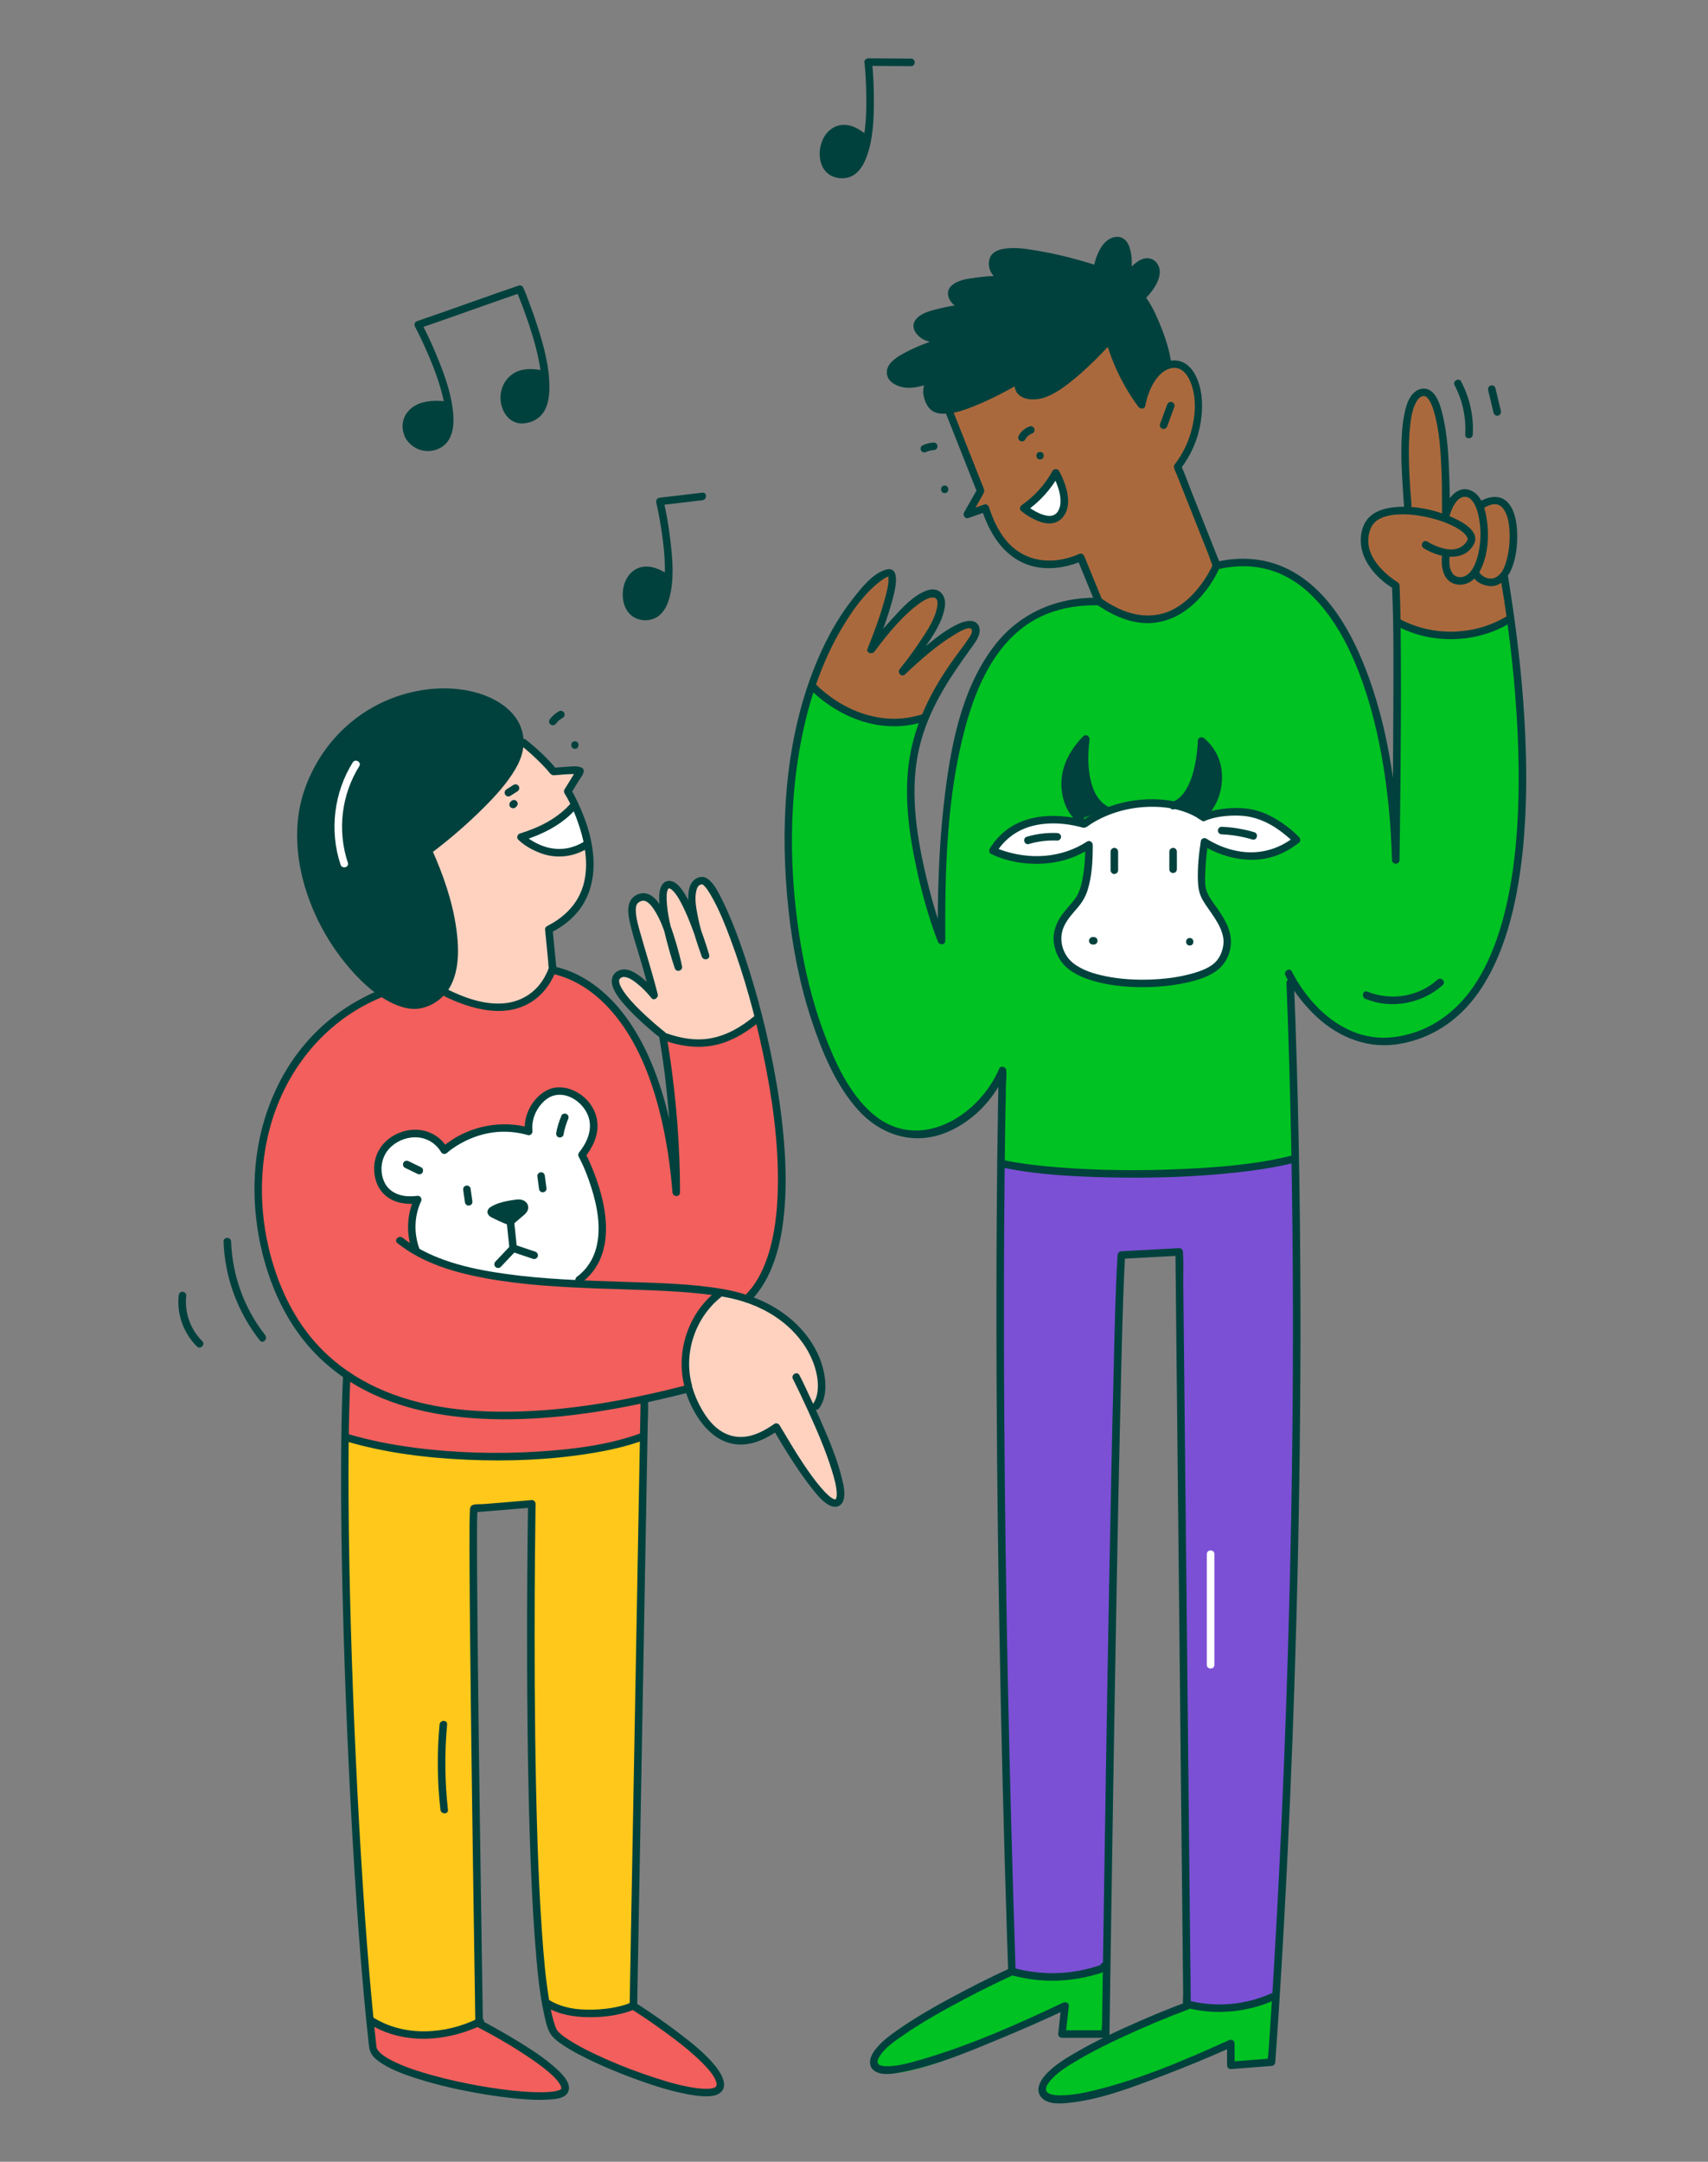 <svg width="498" height="630" viewBox="0 0 498 630" fill="none" xmlns="http://www.w3.org/2000/svg">
<rect x="0" y="0" width="498" height="630" fill="#808080" stroke="none"/>
<g clip-path="url(#clip0_1207_22933)">
<path d="M217.85 378.512C232.741 364.143 229.097 327.185 221.589 297.507C221.589 297.507 215.24 301.921 207.373 303.167C199.506 304.413 193.846 303.167 193.846 303.167C197.82 325.367 197.175 347.515 197.175 347.515C193.831 306.18 178.024 286.73 161.909 282.874C161.909 282.874 156.718 292.397 146.373 293.086C136.021 293.776 121.534 285.638 121.534 285.638C121.534 285.638 102.765 292.265 92.141 302.199C81.517 312.133 76.129 323.453 75.857 345.807C75.586 368.16 88.277 388.864 88.277 388.864C95.455 396.313 101.247 401.562 101.247 401.562L100.316 418.432C100.316 418.432 121.636 423.916 145.134 424.436C168.632 424.957 187.775 418.124 187.775 418.124L188.296 407.669L200.716 404.458C200.716 404.458 197.82 397.009 200.921 389.758C204.03 382.515 210.027 376.511 210.027 376.511L217.843 378.512H217.85Z" fill="#F25F5C"/>
<path d="M129.452 289.047C155.626 302.273 161.139 282.155 161.139 282.155L160.04 270.857C183.186 259.289 165.553 230.63 165.553 230.63C165.553 230.63 168.581 225.674 169.138 224.846C169.688 224.017 161.425 224.846 161.425 224.846C159.292 222.221 155.237 218.438 152.576 216.341L102.911 242.58L129.459 289.039L129.452 289.047Z" fill="#FFD2C0"/>
<path d="M124.848 247.954C127.407 252.962 141.549 287.309 123.118 292.625C108.791 296.759 78.204 258.46 90.609 228.431C105.646 192.016 153.977 197.294 151.498 217.961C150.164 229.069 124.855 247.954 124.855 247.954H124.848Z" fill="#01413D"/>
<path d="M221.288 296.825C215.621 274.399 207.923 256.517 204.778 256.642C197.483 256.943 205.687 278.526 205.687 278.526C205.687 278.526 199.301 256.642 194.748 257.859C190.195 259.076 197.79 281.869 197.79 281.869C197.79 281.869 193.23 259.685 186.852 261.51C181.14 263.138 186.133 271.583 190.73 290.095C190.73 290.095 183.2 280.66 179.857 284.604C176.514 288.556 193.208 301.679 193.208 301.679C193.208 301.679 200.745 304.545 207.373 303.167C214.001 301.789 221.288 296.825 221.288 296.825Z" fill="#FFD2C0"/>
<path d="M187.915 418.124L184.718 584.569C184.718 584.569 213.136 602.421 209.793 608.499C206.449 614.576 164.138 597.905 161.316 591.856C152.803 573.623 155.084 438.227 155.084 438.227C155.084 438.227 139.13 439.597 138.213 439.597C137.297 439.597 139.731 589.73 139.731 589.73C139.731 589.73 166.778 603.711 164.651 609.18C162.525 614.65 109.73 605.559 108.733 596.717C102.955 545.661 99.114 462.156 101.24 418.395C101.24 418.395 113.66 423.571 145.127 424.436C176.595 425.301 187.908 418.124 187.908 418.124H187.915Z" fill="#FFC81A"/>
<path d="M167.452 234.611C163.515 239.311 157.774 242.177 151.909 243.951C151.909 243.951 161.015 252.69 171.044 246.077" fill="white"/>
<path d="M168.764 373.043C183.582 362.332 169.673 336.576 169.673 336.576C179.476 324.494 165.795 314.692 159.416 319.025C153.03 323.358 154.174 329.736 154.174 329.736C139.811 325.631 129.554 335.205 129.554 335.205C124.085 325.858 109.268 331.1 110.177 341.357C111.086 351.613 121.797 349.56 121.797 349.56C119.701 354.011 119.444 359.296 121.116 363.923C121.116 363.923 132.7 369.89 143.257 371.753C153.815 373.615 167.063 374.648 167.063 374.648L168.75 373.043H168.764Z" fill="white"/>
<path d="M323.411 98.643C325.325 105.607 328.551 112.206 332.862 117.998C332.862 117.998 335.164 105.901 342.686 106.128C350.208 106.355 352.716 124.134 343.368 135.989L354.769 164.706C354.769 164.706 343.603 191.605 320.347 175.19L315.104 162.426C315.104 162.426 295.045 172.455 287.295 148.064L282.053 149.889L285.932 143.049L276.811 120.028" fill="#AA693D"/>
<path d="M340.406 105.901C339.497 99.288 335.377 89.801 332.722 86.7C332.722 86.7 339.27 80.373 336.3 77.184C333.338 73.995 328.551 81.062 328.551 81.062C328.551 81.062 330.149 69.662 325.589 70.124C321.028 70.585 319.892 78.555 319.892 78.555C319.892 78.555 290.947 69.207 289.576 75.82C288.205 82.433 298.234 81.516 298.234 81.516C298.234 81.516 277.038 80.607 277.493 85.622C277.947 90.637 286.841 89.266 286.841 89.266C286.841 89.266 266.781 90.402 267.463 95.19C268.145 99.977 277.493 98.833 277.493 98.833C277.493 98.833 256.979 104.303 259.941 109.545C262.903 114.787 272.933 109.772 272.933 109.772C272.933 109.772 267.918 112.052 271.562 117.976C275.205 123.899 297.318 110.454 297.318 110.454C297.318 110.454 294.81 115.468 302.105 115.241C309.4 115.014 323.763 98.599 323.763 98.599L329.782 113.679L332.854 117.99L335.574 109.816L340.399 105.893L340.406 105.901Z" fill="#01413D"/>
<path d="M307.824 137.822C305.574 141.92 302.355 145.476 298.506 148.13C298.506 148.13 305.992 154.229 309.181 149.897C312.37 145.564 307.824 137.822 307.824 137.822Z" fill="white"/>
<path d="M269.582 209.281C275.954 193.02 286.827 185.601 284.106 182.492C280.917 178.848 263.138 195.711 263.138 195.711C263.138 195.711 278.182 177.477 273.622 173.372C269.062 169.266 254.017 189.325 254.017 189.325C254.017 189.325 262.676 167.902 259.487 166.986C256.891 166.246 244.354 176.957 236.568 200.102C236.568 200.102 246.429 208.636 254.435 209.464L264.788 210.571L269.582 209.288V209.281Z" fill="#AA693D"/>
<path d="M351.448 237.25C347.716 234.582 343.097 233.379 338.573 233.027C333.448 232.624 328.17 233.357 323.338 235.11C320.545 236.129 317.883 237.478 315.471 239.215L316.322 239.105C314.049 238.365 311.585 238.02 309.203 237.851C304.466 237.522 299.517 238.218 295.353 240.615C292.53 242.236 290.243 244.589 288.557 247.353C288.263 247.83 288.425 248.599 288.953 248.856C294.943 251.774 302.428 252.456 308.873 251.033C312.143 250.315 315.244 248.966 318.045 247.14L316.388 246.187C316.468 249.56 316.248 253.02 315.589 256.327C315.178 258.379 314.613 260.462 313.301 262.133C311.989 263.805 310.486 265.308 309.305 267.082C307.971 269.091 307.084 271.444 307.194 273.885C307.304 276.327 308.264 278.834 309.826 280.733C312.04 283.424 315.537 284.912 318.807 285.872C322.979 287.097 327.378 287.58 331.711 287.676C336.044 287.771 340.568 287.448 344.901 286.591C348.2 285.938 351.748 285 354.542 283.042C358.186 280.484 359.711 275.733 358.486 271.488C357.834 269.223 356.587 267.17 355.268 265.227C354.139 263.57 352.775 261.943 351.983 260.088C351.14 258.123 351.382 255.571 351.47 253.497C351.565 251.195 351.785 248.9 352.093 246.62C352.122 246.407 352.188 245.945 352.232 245.623L350.619 246.283C352.394 247.507 354.476 248.401 356.499 249.105C360.796 250.608 365.495 251.048 369.946 249.992C373.216 249.215 376.17 247.61 378.795 245.542C379.271 245.168 379.169 244.376 378.795 243.988C376.529 241.634 373.751 239.589 370.884 238.049C368.487 236.759 365.942 235.879 363.222 235.615C360.502 235.351 357.489 235.491 354.681 236.019C353.31 236.275 351.895 236.598 350.605 237.14C350.055 237.368 349.674 237.866 349.835 238.497C349.974 239.017 350.641 239.494 351.191 239.266C354.388 237.932 358.127 237.573 361.551 237.712C366.529 237.91 370.855 240.139 374.667 243.233C375.562 243.959 376.441 244.721 377.248 245.549V243.995C373.186 247.199 368.23 248.746 363.076 248.321C359.747 248.049 356.448 246.994 353.508 245.432C352.907 245.117 352.306 244.78 351.748 244.398C351.191 244.017 350.238 244.376 350.135 245.058C349.542 248.871 349.138 252.8 349.27 256.657C349.344 258.702 349.63 260.498 350.663 262.287C351.697 264.076 353.068 265.799 354.204 267.588C355.341 269.377 356.463 271.444 356.712 273.643C356.961 275.843 356.059 278.468 354.732 280.007C352.965 282.053 349.923 283.086 347.269 283.805C343.346 284.875 339.263 285.352 335.201 285.476C330.941 285.608 326.63 285.366 322.444 284.516C319.13 283.834 315.581 282.815 312.89 280.66C309.621 278.05 308.447 273.358 310.427 269.553C311.395 267.683 312.81 266.136 314.174 264.552C315.537 262.969 316.512 261.356 317.128 259.355C318.338 255.432 318.602 251.143 318.609 247.06C318.609 246.774 318.609 246.495 318.609 246.209C318.587 245.41 317.678 244.787 316.952 245.256C309.437 250.146 300.119 250.63 291.79 247.661C291.519 247.566 291.247 247.463 290.976 247.353C290.873 247.309 290.771 247.272 290.668 247.228C290.47 247.148 290.58 247.192 290.602 247.199C290.426 247.126 290.258 247.052 290.089 246.964L290.485 248.467C292.934 244.464 296.724 241.752 301.27 240.637C304.694 239.794 308.381 239.802 311.82 240.344C312.898 240.513 313.976 240.733 315.031 241.011C315.259 241.07 315.479 241.158 315.713 241.202C316.63 241.385 317.348 240.593 318.074 240.132C322.847 237.104 328.478 235.454 334.108 235.168C339.717 234.882 345.722 235.828 350.377 239.149C351.528 239.97 352.628 238.064 351.484 237.25H351.448Z" fill="#01413D"/>
<path d="M315.611 237.785C313.14 236.063 311.894 232.47 311.696 229.53C311.351 224.362 313.829 219.714 317.4 216.136L315.559 215.065C315.237 217.074 315.127 219.127 315.142 221.158C315.171 224.897 315.669 228.812 317.392 232.184C318.389 234.12 319.87 235.791 321.769 236.869C323.001 237.566 324.115 235.667 322.876 234.97C319.819 233.24 318.455 229.846 317.818 226.546C317.238 223.548 317.224 220.425 317.48 217.382C317.524 216.906 317.576 216.429 317.627 215.953C317.671 215.586 317.598 216.121 317.649 215.806C317.649 215.755 317.664 215.703 317.671 215.652C317.832 214.633 316.674 213.738 315.831 214.582C311.828 218.592 309.027 223.951 309.496 229.743C309.797 233.453 311.329 237.485 314.482 239.684C315.647 240.498 316.747 238.592 315.589 237.785H315.611Z" fill="#01413D"/>
<path d="M350.604 238.599C353.193 237.17 354.754 234.23 355.583 231.503C356.638 228.005 356.594 224.112 355.194 220.718C354.3 218.548 352.892 216.664 351.103 215.154C350.392 214.552 349.241 214.926 349.226 215.931C349.197 217.661 348.999 219.398 348.728 221.107C348.2 224.362 347.371 227.742 345.553 230.527C344.637 231.935 343.375 233.167 341.755 233.717C340.421 234.164 340.993 236.29 342.342 235.835C345.92 234.633 347.987 231.319 349.248 227.954C350.429 224.816 351 221.444 351.294 218.115C351.36 217.39 351.411 216.656 351.426 215.931L349.549 216.708C352.987 219.604 354.534 223.841 354.021 228.284C353.676 231.305 352.327 235.139 349.497 236.701C348.258 237.382 349.365 239.289 350.604 238.599Z" fill="#01413D"/>
<path d="M377.812 338.636C380.305 479.51 370.723 600.984 370.723 600.984L358.867 601.893V595.507C358.867 595.507 308.719 618.301 304.158 610.097C299.598 601.893 346.103 584.569 346.103 584.569L343.823 364.839L326.952 365.748C325.127 395.836 322.392 592.773 322.392 592.773H309.628L310.537 584.569C310.537 584.569 258.563 609.188 254.919 601.893C251.275 594.598 295.038 574.539 295.038 574.539C291.232 461.078 291.386 379.692 291.834 339.875C291.834 339.875 318.184 342.566 335.985 342.258C353.786 341.95 377.805 338.636 377.805 338.636H377.812Z" fill="#7B50D5"/>
<path d="M376.192 286.43C376.881 303.849 377.343 320.455 377.644 337.5C377.644 337.5 367.871 340.909 336.411 341.43C304.943 341.95 291.9 338.321 291.9 338.321C292.098 320.865 292.303 311.958 292.303 311.958C285.463 328.373 262.669 341.137 247.624 318.343C232.579 295.55 226.201 253.607 232.125 218.049C233.232 211.4 234.771 205.425 236.56 200.109C236.56 200.109 245.109 208.643 252.148 209.677C259.186 210.711 269.054 210.571 269.054 210.571C267.955 213.372 267.507 215.154 266.774 218.504C261.759 241.297 274.524 274.12 274.524 274.12C274.069 207.104 286.834 174.743 320.09 175.285C320.09 175.285 328.676 182.969 339.167 179.933C349.659 176.898 354.762 164.713 354.762 164.713C354.762 164.713 367.042 160.886 379.462 169.442C391.882 177.998 400.438 202.565 400.717 203.394C400.995 204.222 406.516 232.925 406.516 232.925L407.623 181.862C407.623 181.862 415.072 186.004 425.842 184.897C436.605 183.79 441.298 179.926 441.298 179.926C441.298 179.926 445.711 223.533 443.504 245.337C441.298 267.141 436.055 287.016 422.528 296.672C409.001 306.334 395.482 304.399 386.926 297.5C378.37 290.601 376.2 286.422 376.2 286.422L376.192 286.43Z" fill="#00C222"/>
<path d="M407.623 181.861L406.516 170.27C406.516 170.27 395.753 163.093 397.41 156.744C399.067 150.395 403.481 149.295 403.481 149.295L410.38 148.745C410.38 148.745 407.345 115.351 415.072 114.794C422.8 114.236 422.25 148.188 422.25 148.188C422.25 148.188 424.457 142.668 427.492 143.218C430.527 143.767 431.634 147.081 431.634 147.081C431.634 147.081 433.841 142.939 438.812 147.91C443.783 152.88 440.191 164.193 440.191 164.193L439.084 167.507L441.29 179.926C441.29 179.926 437.427 183.79 425.835 184.897C414.244 186.004 407.616 181.861 407.616 181.861H407.623Z" fill="#AA693D"/>
<path d="M350.891 238.196C342.613 232.199 326.623 232.485 316.028 240.161C316.028 240.161 297.78 234.201 289.502 247.91C289.502 247.91 304.063 255.051 317.487 246.195C317.487 246.195 317.773 257.617 314.635 262.185C312.231 265.682 305.266 270.572 309.782 278.746C315.779 289.597 349.959 288.27 355.751 280.462C362.321 271.613 351.47 264.186 350.612 259.333C349.754 254.479 351.184 245.344 351.184 245.344C351.184 245.344 365.173 255.051 378.025 244.772C378.025 244.772 371.17 237.632 363.75 236.781C356.331 235.931 350.898 238.211 350.898 238.211L350.891 238.196Z" fill="white"/>
<path d="M315.053 238.731C310.911 235.909 306.805 225.08 316.622 215.351C316.622 215.351 314.049 231.341 322.334 235.909" fill="#01413D"/>
<path d="M350.047 237.646C354.886 235.058 358.596 222.778 350.318 215.923C350.318 215.923 350.033 232.199 342.041 234.765" fill="#01413D"/>
<path d="M295.045 574.539C295.045 574.539 303.704 577.105 311.153 576.277C318.602 575.448 322.744 572.963 322.744 572.963L322.392 592.773H309.628L310.537 584.569C310.537 584.569 258.306 612.194 254.919 601.893C251.532 591.592 295.038 574.539 295.038 574.539H295.045Z" fill="#00C222"/>
<path d="M346.103 584.569C346.103 584.569 358.765 585.383 362.079 584.554C365.393 583.726 371.603 581.658 371.603 581.658C371.603 581.658 373.568 600.016 370.723 600.984C367.878 601.944 358.868 601.893 358.868 601.893V595.507C358.868 595.507 307.106 619.906 304.159 610.097C301.211 600.287 346.103 584.569 346.103 584.569Z" fill="#00C222"/>
<path d="M210.027 376.518C210.027 376.518 225.138 378.798 233.004 388.006C240.871 397.214 239.522 405.704 239.522 405.704L237.242 410.052C237.242 410.052 250.183 436.137 243.973 437.999C237.763 439.861 226.582 415.953 226.582 415.953C226.582 415.953 217.681 423.82 209.191 417.302C200.701 410.785 198.01 401.467 200.914 390.499C203.81 379.531 210.02 376.525 210.02 376.525L210.027 376.518Z" fill="#FFD2C0"/>
<path d="M107.867 588.696C107.867 588.696 114.627 594.078 124.012 593.528C133.396 592.978 139.731 589.737 139.731 589.737C139.731 589.737 168.031 604.151 164.651 609.188C161.271 614.224 133.117 608.154 123.733 605.258C114.348 602.362 108.732 596.724 108.732 596.724L107.867 588.696Z" fill="#F25F5C"/>
<path d="M159.351 584.144C159.351 584.144 168.185 587.318 175.363 586.629C182.541 585.94 184.726 584.576 184.726 584.576C184.726 584.576 213.048 602.648 209.8 608.506C206.552 614.371 183.919 605.119 177.159 601.812C170.399 598.498 161.015 592.707 161.015 592.707L159.358 584.151L159.351 584.144Z" fill="#F25F5C"/>
<path d="M148.712 355.968C146.989 355.345 145.317 354.59 143.712 353.717C143.477 353.593 143.206 353.395 143.243 353.131C143.265 352.947 143.433 352.823 143.587 352.72C145.559 351.452 147.957 351.078 150.274 350.726C150.816 350.645 151.373 350.565 151.901 350.711C152.429 350.858 152.913 351.29 152.935 351.84C152.957 352.427 152.473 352.896 152.026 353.285C151.073 354.098 150.127 354.912 149.174 355.719" fill="#01413D"/>
<path d="M130.676 117.931C130.676 117.931 122.428 115.277 118.579 123.232C114.73 131.187 127.362 131.993 129.943 127.154C132.524 122.323 130.676 117.931 130.676 117.931Z" fill="#01413D"/>
<path d="M158.383 109.083C158.383 109.083 154.211 106.92 149.291 111.436C144.372 115.952 147.334 121.502 153.089 121.898C158.845 122.294 159.571 113.064 159.571 113.064L158.383 109.09V109.083Z" fill="#01413D"/>
<path d="M194.403 168.342C194.403 168.342 188.604 163.929 184.74 167.514C180.876 171.099 181.426 178.834 187.497 179.933C193.567 181.033 194.396 168.342 194.396 168.342H194.403Z" fill="#01413D"/>
<path d="M252.954 40.673C252.954 40.673 246.788 34.346 241.898 40.13C237.007 45.915 241.392 50.915 245.534 51.15C249.677 51.384 252.961 40.673 252.961 40.673H252.954Z" fill="#01413D"/>
<path d="M123.894 248.511C125.06 250.799 125.874 252.954 126.768 255.418C128.169 259.274 129.349 263.218 130.192 267.236C131.035 271.253 131.607 275.674 131.211 279.904C130.881 283.446 129.716 287.067 126.93 289.435C125.625 290.55 123.953 291.341 122.274 291.693C121.13 291.935 119.686 291.825 118.447 291.525C114.906 290.66 111.724 288.49 108.989 286.158C101.342 279.648 95.602 270.638 92.156 261.253C88.35 250.872 87.346 239.237 91.613 228.826C95.301 219.816 101.907 212.184 110.529 207.595C117.604 203.834 125.874 202.133 133.851 203.086C139.65 203.782 146.219 206.18 149.145 211.326C150.428 213.584 150.86 216.378 150.171 218.973C149.137 222.866 146.322 226.304 143.734 229.288C138.286 235.557 131.908 241.063 125.368 246.165C125.317 246.209 124.994 246.451 125.236 246.268C125.163 246.327 125.082 246.385 125.009 246.444C124.884 246.539 124.752 246.642 124.628 246.737C124.518 246.818 124.408 246.906 124.298 246.986C123.176 247.822 124.268 249.736 125.405 248.885C130.874 244.802 136.094 240.3 140.926 235.491C144.386 232.045 147.803 228.343 150.288 224.105C152.121 220.989 153.118 217.631 152.451 214.024C151.264 207.609 145.171 203.687 139.335 201.979C131.578 199.699 122.956 200.403 115.39 203.079C106.108 206.363 98.234 212.763 93.072 221.143C90.081 225.997 87.933 231.407 87.097 237.06C86.239 242.844 86.598 248.717 87.859 254.413C90.242 265.154 95.704 275.425 103.138 283.533C106.115 286.781 109.524 289.816 113.439 291.884C116.35 293.424 119.789 294.553 123.088 293.761C126.966 292.83 130.185 290.102 131.798 286.481C133.528 282.61 133.748 278.218 133.418 274.039C132.773 265.813 130.251 257.676 127.04 250.11C126.651 249.193 126.248 248.277 125.801 247.39C125.163 246.129 123.264 247.236 123.902 248.497L123.894 248.511Z" fill="#01413D"/>
<path d="M151.792 217.126C153.998 218.871 156.081 220.791 158.053 222.793C158.5 223.247 158.94 223.702 159.365 224.171C159.79 224.64 160.164 225.22 160.634 225.63C161.103 226.041 161.587 225.931 162.144 225.887C163.786 225.74 165.436 225.608 167.085 225.586C167.445 225.586 167.797 225.586 168.149 225.601C168.229 225.601 168.691 225.652 168.684 225.681L168.603 225.652C168.339 225.579 168.259 225.344 168.346 224.956C167.899 223.247 168.332 224.259 168.112 224.384C168.039 224.428 167.973 224.604 167.921 224.677C167.709 225.014 167.496 225.352 167.283 225.696C166.374 227.155 165.48 228.614 164.585 230.08C164.387 230.41 164.387 230.865 164.585 231.187C166.484 234.274 167.892 237.661 168.992 241.092C170.979 247.287 171.954 254.487 169.094 260.579C167.115 264.802 163.581 267.83 159.468 269.912C159.153 270.073 158.889 270.506 158.925 270.865C159.233 274.032 159.541 277.199 159.849 280.359C159.9 280.872 159.856 281.532 160.01 282.023C160.098 282.295 160.164 281.723 160.032 281.979C159.944 282.133 159.915 282.346 159.849 282.515C159.798 282.647 159.746 282.778 159.695 282.91C159.556 283.277 159.746 282.815 159.57 283.204C158.617 285.278 157.51 286.935 155.919 288.453C153.698 290.572 150.743 291.935 147.605 292.324C141.505 293.072 135.347 290.792 129.994 288.101C128.733 287.471 127.619 289.362 128.887 290C137.216 294.186 148.228 297.405 156.33 291.004C158.346 289.413 159.988 287.324 161.139 285.029C161.638 284.039 162.298 282.874 162.188 281.73C161.836 278.108 161.484 274.494 161.125 270.872L160.582 271.825C164.49 269.853 167.98 267.009 170.216 263.196C172.1 259.978 172.973 256.275 173.061 252.573C173.215 246.129 171.228 239.714 168.508 233.929C167.892 232.624 167.247 231.319 166.492 230.095V231.202C167.261 229.948 168.024 228.695 168.801 227.448C169.424 226.444 171.308 224.318 169.329 223.599C168.031 223.13 166.294 223.409 164.952 223.482C163.772 223.555 162.591 223.643 161.418 223.761L162.195 224.083C159.614 220.945 156.535 218.101 153.346 215.579C152.246 214.706 150.684 216.253 151.792 217.133V217.126Z" fill="#01413D"/>
<path d="M110.573 288.563C103.139 291.657 96.386 296.202 90.865 302.082C85.345 307.962 81.451 314.487 78.665 321.737C72.69 337.28 72.947 354.831 78.035 370.572C80.359 377.764 83.768 384.575 88.468 390.513C92.728 395.895 98.043 400.404 103.989 403.835C116.578 411.093 131.41 413.475 145.765 413.615C162.298 413.776 178.816 411.085 194.858 407.273C196.947 406.775 199.037 406.254 201.119 405.719L199.763 404.949C200.525 407.75 201.83 410.514 203.392 412.955C206.149 417.273 210.328 420.888 215.687 420.983C219.778 421.056 223.642 419.157 226.912 416.855L225.409 416.459C227.337 419.883 229.405 423.241 231.56 426.525C233.254 429.106 235.021 431.65 236.964 434.055C238.327 435.741 239.896 437.713 241.869 438.718C243.548 439.568 245.315 439.099 245.923 437.207C246.532 435.316 245.974 432.955 245.527 431.064C244.039 424.825 241.399 418.813 238.819 412.962C237.66 410.338 236.458 407.735 235.226 405.147C234.559 403.754 233.936 402.317 233.188 400.968C233.151 400.902 233.122 400.836 233.085 400.763C232.447 399.502 230.549 400.609 231.186 401.87C232.726 404.927 234.185 408.028 235.607 411.137C238.195 416.811 240.71 422.588 242.55 428.556C243.225 430.741 243.907 433.058 243.958 435.206C243.958 435.418 243.958 435.624 243.951 435.829C243.951 435.917 243.936 436.005 243.929 436.093C243.907 436.291 243.973 435.917 243.914 436.174C243.885 436.32 243.848 436.467 243.804 436.613C243.724 436.907 243.892 436.54 243.709 436.811C243.628 436.936 243.672 436.929 243.731 436.811C243.709 436.863 243.621 436.951 243.577 436.98C243.702 436.899 243.555 437.039 243.628 436.951C243.614 436.973 243.482 437.002 243.46 436.995C243.57 437.017 243.702 436.973 243.511 436.973C243.35 436.973 243.408 436.973 243.548 436.995C243.467 436.98 243.386 436.973 243.313 436.943C243.232 436.914 243.152 436.892 243.071 436.863C242.88 436.797 243.232 436.943 243.042 436.848C242.873 436.76 242.704 436.672 242.543 436.569C242.089 436.283 242.001 436.203 241.605 435.851C240.747 435.096 239.977 434.253 239.237 433.38C237.411 431.232 235.783 428.915 234.214 426.577C231.802 422.984 229.654 419.245 227.411 415.55C227.367 415.484 227.33 415.411 227.293 415.345C227.022 414.861 226.267 414.612 225.79 414.949C223.063 416.87 219.91 418.585 216.508 418.761C214.096 418.886 211.823 418.182 209.851 416.819C208.062 415.587 206.618 413.871 205.438 412.068C204.426 410.528 203.443 408.571 202.842 407.097C202.483 406.203 202.138 405.294 201.882 404.363C201.72 403.783 201.104 403.446 200.525 403.593C184.63 407.698 168.332 410.792 151.887 411.335C137.729 411.804 122.971 410.433 109.964 404.443C103.989 401.694 98.49 397.984 93.864 393.299C88.915 388.292 85.081 382.28 82.317 375.814C76.011 361.049 74.53 343.908 78.79 328.38C82.852 313.578 92.346 300.601 105.903 293.196C107.604 292.265 109.356 291.422 111.152 290.674C111.702 290.447 112.083 289.948 111.922 289.318C111.783 288.797 111.115 288.321 110.566 288.548L110.573 288.563Z" fill="#01413D"/>
<path d="M238.862 410.374C240.673 407.911 240.879 404.494 240.505 401.569C239.977 397.442 238.268 393.505 235.864 390.132C229.976 381.877 220.562 377.332 210.76 375.667C200.958 374.003 191.074 373.878 181.243 373.549C170.084 373.167 158.874 372.837 147.803 371.305C138.213 369.978 128.139 367.859 119.906 362.507C119.048 361.95 118.212 361.356 117.413 360.719C116.321 359.846 114.752 361.393 115.859 362.273C123.278 368.197 132.751 370.924 141.952 372.588C152.766 374.538 163.793 375.103 174.761 375.521C184.945 375.902 195.18 375.983 205.32 377.119C209.184 377.552 213.069 378.153 216.779 379.326C222.014 380.975 226.963 383.754 230.871 387.632C233.957 390.697 236.406 394.465 237.653 398.651C238.532 401.628 238.906 404.964 237.77 407.845C237.733 407.94 237.594 408.241 237.462 408.483C237.308 408.761 237.139 409.018 236.956 409.275C236.12 410.418 238.027 411.511 238.855 410.382L238.862 410.374Z" fill="#01413D"/>
<path d="M218.627 379.296C222.088 375.931 224.383 371.576 225.915 367.038C227.718 361.694 228.525 356.026 228.87 350.411C229.273 343.966 229.031 337.493 228.444 331.063C227.821 324.252 226.809 317.478 225.519 310.77C224.265 304.267 222.755 297.808 221.003 291.422C219.456 285.799 217.733 280.227 215.761 274.743C214.243 270.528 212.601 266.334 210.592 262.324C209.521 260.183 208.26 257.434 206.222 256.033C205.1 255.264 203.649 255.498 202.593 256.29C200.738 257.69 200.599 260.41 200.694 262.529C200.929 267.72 202.549 272.918 204.272 277.786C204.396 278.13 204.521 278.475 204.646 278.819C205.137 280.117 207.168 279.618 206.765 278.233C205.973 275.513 205.049 272.815 204.059 270.161C203.231 267.94 202.344 265.74 201.317 263.607C200.445 261.796 199.484 259.963 198.157 258.438C197.255 257.397 195.928 256.407 194.469 256.796C193.01 257.184 192.453 258.812 192.284 260.183C192.057 262.074 192.314 264.01 192.592 265.872C192.937 268.152 193.436 270.403 193.993 272.639C194.792 275.843 195.694 279.025 196.735 282.155C197.182 283.504 199.14 282.962 198.854 281.569C198.377 279.259 197.769 276.965 197.094 274.706C195.965 270.916 194.66 266.906 192.394 263.621C191.5 262.331 190.393 261.048 188.868 260.513C187.556 260.051 186.067 260.388 184.96 261.195C182.291 263.145 183.237 267.14 183.89 269.838C184.572 272.676 185.466 275.469 186.309 278.262C187.512 282.28 188.663 286.305 189.674 290.374L191.515 289.303C190.371 287.874 189.073 286.539 187.68 285.366C185.847 283.812 183.127 281.803 180.583 282.771C178.362 283.621 177.951 285.85 178.765 287.859C179.725 290.22 181.522 292.236 183.237 294.076C185.07 296.034 187.042 297.866 189.059 299.626C189.821 300.286 190.591 300.938 191.368 301.583C191.683 301.84 192.167 302.104 192.409 302.427C192.094 302.001 192.299 302.771 192.328 302.976C192.424 303.541 192.519 304.105 192.614 304.67C192.849 306.078 193.062 307.493 193.267 308.907C193.641 311.532 193.971 314.164 194.257 316.803C194.777 321.576 195.18 326.364 195.481 331.151C195.818 336.591 196.082 342.045 196.082 347.5H198.282C197.182 334.091 194.748 320.55 189.249 308.189C185.583 299.941 180.341 292.089 172.921 286.781C169.703 284.479 166.059 282.734 162.203 281.803C160.824 281.473 160.238 283.592 161.616 283.922C168.662 285.623 174.571 290.124 179.131 295.645C185.745 303.651 189.674 313.68 192.233 323.644C194.242 331.459 195.415 339.465 196.075 347.5C196.192 348.893 198.274 348.937 198.274 347.5C198.274 334.15 197.204 320.682 195.254 307.478C195.071 306.232 194.873 304.985 194.667 303.746C194.528 302.925 194.543 301.495 193.963 300.88C193.707 300.601 193.348 300.381 193.054 300.146C191.419 298.805 189.814 297.412 188.267 295.975C186.302 294.149 184.366 292.243 182.709 290.132C182.057 289.303 181.448 288.424 180.972 287.47C180.803 287.126 180.693 286.833 180.576 286.4C180.51 286.151 180.51 285.74 180.524 285.652C180.583 285.322 180.51 285.542 180.642 285.359C180.825 285.11 180.392 285.601 180.73 285.256C180.759 285.227 180.906 285.073 180.942 285.044C181.316 284.75 181.712 284.684 182.137 284.728C183.384 284.86 184.594 285.718 185.547 286.466C187.167 287.727 188.655 289.252 189.938 290.858C190.664 291.767 192.021 290.77 191.779 289.787C190.268 283.739 188.362 277.808 186.668 271.811C186.17 270.036 185.627 268.174 185.437 266.363C185.4 266.041 185.378 265.718 185.378 265.403C185.378 265.249 185.378 265.088 185.378 264.934C185.378 264.853 185.429 264.384 185.4 264.574C185.495 263.944 185.547 263.783 185.833 263.343C185.906 263.233 185.759 263.401 185.935 263.225C186.016 263.137 186.104 263.057 186.192 262.984C186.009 263.13 186.287 262.925 186.346 262.888C186.47 262.815 186.602 262.742 186.734 262.683C186.698 262.698 187.167 262.536 187.372 262.5C187.372 262.5 187.336 262.5 187.526 262.492C187.775 262.478 187.753 262.492 187.819 262.507C188.281 262.602 188.692 262.837 189.022 263.108C189.542 263.541 189.99 264.061 190.378 264.611C192.497 267.595 193.707 271.253 194.77 274.721C195.518 277.162 196.185 279.648 196.705 282.155L198.824 281.569C198.04 279.215 197.343 276.833 196.698 274.435C195.635 270.513 194.557 266.444 194.381 262.36C194.352 261.664 194.367 260.667 194.447 260.198C194.499 259.919 194.557 259.648 194.653 259.376C194.697 259.252 194.609 259.464 194.733 259.208C194.807 259.054 194.917 258.922 194.821 259.054C194.983 258.827 194.821 259.025 194.895 258.973C195.107 258.805 194.807 259.017 194.946 258.937C195.188 258.797 194.843 258.937 195.056 258.907C195.356 258.878 195.012 258.849 195.254 258.929C195.496 259.01 195.239 258.9 195.371 258.966C195.481 259.017 195.576 259.083 195.679 259.149C195.833 259.244 196.06 259.45 196.324 259.721C197.468 260.923 198.311 262.551 199.074 264.076C200.027 265.997 200.848 267.976 201.61 269.978C202.717 272.881 203.729 275.828 204.602 278.805L206.721 278.218C205.298 274.464 204.132 270.557 203.37 266.613C202.93 264.332 202.475 261.649 203.062 259.45C203.194 258.944 203.245 258.812 203.502 258.401C203.663 258.152 203.825 257.998 204.176 257.837C204.015 257.91 204.484 257.749 204.594 257.734C204.404 257.764 204.756 257.734 204.822 257.727C204.404 257.786 204.792 257.61 204.895 257.778C204.924 257.83 204.58 257.61 204.748 257.72C204.77 257.734 204.822 257.749 204.836 257.771C204.873 257.815 204.976 257.859 205.027 257.888C204.851 257.727 205.284 258.042 205.027 257.888C205.108 257.961 205.188 258.027 205.262 258.101C205.408 258.247 205.555 258.394 205.687 258.555C205.76 258.643 205.833 258.731 205.907 258.819C206.134 259.091 205.826 258.695 206.039 258.995C206.816 260.073 207.483 261.217 208.106 262.39C210.005 265.967 211.464 269.604 212.879 273.387C217.022 284.457 220.16 295.931 222.579 307.5C225.218 320.132 227.037 333.094 226.795 346.026C226.692 351.606 226.186 357.214 224.844 362.647C223.723 367.163 221.978 371.708 219.133 375.374C218.488 376.203 217.777 376.987 217.022 377.72C216.002 378.71 217.557 380.264 218.576 379.274L218.627 379.296Z" fill="#01413D"/>
<path d="M201.757 403.703C199.198 394.355 202.718 383.923 210.313 377.94C211.428 377.068 209.859 375.521 208.759 376.386C200.569 382.845 196.896 394.253 199.638 404.289C200.012 405.653 202.131 405.074 201.757 403.703Z" fill="#01413D"/>
<path d="M193.846 303.292C198.12 304.773 202.607 305.498 207.109 304.824C212.608 303.995 217.469 301.07 221.662 297.544C222.748 296.635 221.186 295.08 220.108 295.99C216.2 299.274 211.647 301.957 206.53 302.705C202.424 303.306 198.318 302.522 194.433 301.173C193.091 300.711 192.519 302.83 193.846 303.292Z" fill="#01413D"/>
<path d="M100.037 400.704C99.575 410.272 99.465 419.861 99.451 429.443C99.436 441.511 99.619 453.571 99.912 465.631C100.235 478.908 100.69 492.186 101.261 505.456C101.833 518.674 102.522 531.893 103.351 545.104C104.099 556.995 104.957 568.887 106.027 580.749C106.482 585.801 106.98 590.845 107.537 595.881C107.691 597.23 107.933 598.242 108.828 599.29C109.642 600.243 110.719 600.984 111.782 601.629C114.891 603.506 118.41 604.745 121.849 605.837C126.204 607.223 130.647 608.308 135.126 609.217C139.606 610.126 144.203 610.874 148.785 611.387C152.371 611.783 156.014 612.098 159.622 611.893C161.418 611.79 164.453 611.702 165.509 609.914C167.012 607.37 163.837 604.349 162.173 602.839C158.91 599.877 155.149 597.435 151.403 595.126C148.265 593.191 145.061 591.358 141.813 589.613C141.3 589.334 140.787 589.063 140.266 588.792L140.809 589.745C140.779 588.125 140.757 586.504 140.728 584.891C140.662 580.559 140.589 576.233 140.523 571.9C140.427 565.566 140.332 559.239 140.237 552.904C140.127 545.375 140.017 537.838 139.914 530.309C139.804 522.259 139.694 514.209 139.591 506.159C139.496 498.403 139.401 490.653 139.32 482.897C139.247 476.123 139.181 469.348 139.137 462.567C139.1 457.574 139.071 452.581 139.086 447.581C139.086 445.074 139.086 442.567 139.21 440.059C139.225 439.788 139.35 439.773 139.21 440.037C139.225 440.015 139.21 439.979 139.225 439.957C139.122 440.191 138.968 440.36 138.594 440.551C138 440.851 138.264 440.69 138.55 440.697C138.778 440.697 139.012 440.668 139.232 440.653C139.921 440.602 140.611 440.551 141.292 440.492C145.068 440.191 148.851 439.876 152.627 439.553C153.434 439.487 154.247 439.414 155.054 439.348L153.954 438.248C153.903 441.247 153.866 444.246 153.837 447.237C153.756 454.905 153.705 462.574 153.683 470.235C153.661 480.653 153.683 491.071 153.793 501.489C153.91 512.736 154.108 523.982 154.467 535.228C154.79 545.39 155.223 555.551 156 565.683C156.557 572.912 157.129 580.258 158.72 587.347C159.167 589.334 159.622 591.761 160.963 593.359C161.894 594.474 163.163 595.339 164.365 596.138C166.117 597.296 167.965 598.301 169.835 599.261C174.644 601.724 179.644 603.821 184.711 605.691C189.777 607.56 194.586 609.129 199.697 610.17C201.61 610.559 203.575 610.889 205.533 610.925C206.852 610.955 208.37 610.881 209.543 610.199C212.696 608.352 210.386 604.408 208.781 602.362C205.723 598.477 201.676 595.339 197.768 592.362C194.278 589.701 190.671 587.186 187.005 584.781C186.419 584.393 185.825 584.012 185.231 583.638L185.774 584.591C185.803 583.015 185.832 581.438 185.862 579.862C185.942 575.595 186.016 571.336 186.096 567.069C186.214 560.764 186.324 554.466 186.441 548.161C186.58 540.441 186.719 532.721 186.859 525.001C187.013 516.577 187.167 508.153 187.321 499.73C187.475 491.225 187.629 482.728 187.783 474.224C187.929 466.262 188.069 458.307 188.215 450.345C188.34 443.644 188.457 436.951 188.582 430.25C188.67 425.433 188.758 420.609 188.846 415.792C188.89 413.505 188.992 411.203 188.97 408.915C188.97 408.82 188.97 408.718 188.97 408.622C189 407.207 186.8 407.207 186.771 408.622C186.734 410.528 186.705 412.442 186.668 414.348C186.573 419.48 186.485 424.619 186.39 429.751C186.258 437.193 186.118 444.627 185.986 452.068C185.825 460.947 185.664 469.825 185.502 478.696C185.334 488.168 185.158 497.633 184.989 507.105C184.821 516.577 184.659 525.39 184.491 534.525C184.344 542.45 184.205 550.368 184.058 558.293C183.955 564.092 183.845 569.891 183.743 575.69C183.692 578.52 183.64 581.343 183.589 584.173C183.589 584.305 183.567 584.459 183.582 584.591C183.67 585.449 184.557 585.815 185.209 586.233C188.179 588.154 191.089 590.155 193.949 592.237C197.68 594.957 201.376 597.809 204.66 601.072C205.921 602.326 207.168 603.645 208.099 605.177C208.495 605.823 208.685 606.218 208.868 606.893C208.956 607.238 208.949 607.047 208.934 607.45C208.927 607.721 208.942 607.45 208.934 607.597C208.934 607.67 208.81 608.088 208.89 607.824C208.861 607.912 208.803 608.007 208.751 608.088C208.649 608.235 208.92 607.897 208.722 608.117C208.641 608.213 208.502 608.301 208.693 608.161C208.597 608.235 208.495 608.293 208.392 608.352C208.099 608.513 208.377 608.403 207.989 608.506C207.717 608.579 207.453 608.638 207.175 608.682C207.314 608.66 206.676 608.726 206.515 608.733C206.156 608.748 205.797 608.748 205.43 608.733C204.638 608.711 203.854 608.638 203.069 608.535C198.861 607.978 194.718 606.754 190.686 605.441C185.964 603.909 181.309 602.128 176.763 600.119C172.965 598.44 169.16 596.629 165.67 594.364C164.541 593.63 163.632 593.015 162.723 592.032C162.642 591.944 162.554 591.849 162.481 591.754C162.628 591.937 162.481 591.754 162.43 591.673C162.334 591.512 162.254 591.358 162.173 591.189C161.997 590.845 162.195 591.277 162.041 590.867C161.968 590.661 161.887 590.463 161.814 590.258C161.095 588.198 160.663 586.028 160.281 583.887C159.086 577.142 158.529 570.251 158.038 563.374C157.385 554.187 156.99 544.987 156.689 535.786C156.366 525.72 156.168 515.654 156.044 505.58C155.919 495.507 155.875 486.401 155.875 476.812C155.875 469.055 155.912 461.291 155.978 453.534C156.014 449.033 156.066 444.539 156.132 440.037C156.139 439.443 156.146 438.857 156.161 438.263C156.168 437.706 155.648 437.112 155.061 437.163C152.29 437.398 149.526 437.633 146.755 437.867C144.848 438.029 142.949 438.182 141.043 438.329C140.075 438.402 138.836 438.285 137.898 438.571C136.959 438.857 137.011 439.927 136.981 440.719C136.93 441.885 136.923 443.051 136.908 444.209C136.864 448.542 136.886 452.867 136.908 457.2C136.937 463.564 136.996 469.927 137.055 476.291C137.128 483.886 137.216 491.482 137.311 499.07C137.407 507.193 137.517 515.309 137.627 523.425C137.737 531.269 137.847 539.114 137.957 546.959C138.052 553.755 138.154 560.551 138.257 567.347C138.33 572.325 138.411 577.303 138.484 582.281C138.521 584.671 138.514 587.062 138.602 589.452C138.602 589.554 138.602 589.657 138.602 589.759C138.602 590.133 138.8 590.529 139.144 590.713C144.841 593.66 150.45 596.922 155.706 600.595C157.356 601.746 158.969 602.956 160.472 604.298C161.586 605.295 162.686 606.343 163.375 607.648C163.566 608.015 163.683 608.308 163.639 608.697C163.669 608.455 163.471 609.129 163.617 608.77C163.559 608.916 163.551 608.894 163.654 608.741C163.625 608.792 163.544 608.88 163.485 608.902C163.779 608.777 163.397 608.953 163.258 609.026C162.936 609.195 163.302 609.056 162.892 609.18C162.43 609.32 161.96 609.43 161.484 609.51C161.095 609.576 160.457 609.642 159.849 609.679C159.123 609.723 158.405 609.745 157.679 609.745C155.941 609.745 154.203 609.664 152.473 609.532C148.221 609.21 143.99 608.616 139.797 607.875C135.295 607.076 130.823 606.101 126.409 604.892C122.677 603.865 118.931 602.714 115.419 601.072C114.107 600.456 112.809 599.774 111.636 598.916C110.947 598.411 110.243 597.751 109.884 596.988C109.803 596.82 109.949 597.194 109.862 596.908C109.84 596.827 109.81 596.746 109.796 596.666C109.788 596.622 109.752 596.468 109.788 596.644C109.84 596.893 109.766 596.46 109.759 596.409C109.722 596.094 109.686 595.771 109.649 595.456C109.517 594.298 109.392 593.139 109.275 591.974C109.011 589.481 108.769 586.988 108.534 584.496C107.464 573.198 106.614 561.885 105.866 550.566C105.023 537.78 104.319 524.979 103.725 512.178C103.124 499.129 102.632 486.071 102.266 473.007C101.929 460.881 101.694 448.747 101.628 436.621C101.577 426.643 101.628 416.65 101.951 406.679C102.017 404.685 102.097 402.691 102.193 400.704C102.259 399.289 100.059 399.289 99.993 400.704H100.037Z" fill="#01413D"/>
<path d="M150.391 235.234C150.464 235.161 150.545 235.08 150.618 235.007C150.728 234.904 150.802 234.787 150.846 234.655C150.912 234.523 150.948 234.384 150.941 234.23C150.941 234.076 150.912 233.937 150.846 233.805C150.802 233.665 150.728 233.548 150.618 233.453L150.398 233.284C150.23 233.181 150.039 233.137 149.841 233.137L149.548 233.174C149.365 233.225 149.203 233.321 149.064 233.46C148.991 233.533 148.91 233.614 148.837 233.687C148.727 233.79 148.653 233.907 148.609 234.039C148.543 234.171 148.507 234.31 148.514 234.464C148.514 234.618 148.543 234.758 148.609 234.89C148.653 235.029 148.727 235.146 148.837 235.242L149.057 235.41C149.225 235.513 149.416 235.557 149.614 235.557L149.907 235.52C150.09 235.469 150.252 235.374 150.391 235.234Z" fill="#01413D"/>
<path d="M167.62 218.233C169.035 218.233 169.035 216.033 167.62 216.033C166.205 216.033 166.205 218.233 167.62 218.233Z" fill="#01413D"/>
<path d="M166.675 233.834C162.774 238.431 157.297 241.158 151.615 242.896C150.846 243.13 150.516 244.149 151.132 244.736C152.92 246.444 155.223 247.727 157.525 248.599C162.268 250.388 167.357 249.78 171.609 247.038C172.797 246.275 171.69 244.369 170.502 245.139C166.631 247.639 162.202 248.094 157.921 246.407C156 245.652 154.079 244.509 152.693 243.182L152.209 245.022C158.229 243.182 164.109 240.271 168.236 235.396C169.145 234.325 167.599 232.756 166.682 233.841L166.675 233.834Z" fill="#01413D"/>
<path d="M148.785 231.957C149.475 231.517 150.171 231.07 150.86 230.63C151.102 230.476 151.293 230.249 151.366 229.97C151.439 229.692 151.403 229.354 151.256 229.12C151.11 228.885 150.882 228.68 150.596 228.614C150.31 228.548 150.002 228.563 149.746 228.724C149.057 229.164 148.36 229.611 147.671 230.051C147.429 230.205 147.238 230.432 147.165 230.711C147.092 230.989 147.128 231.327 147.275 231.561C147.422 231.796 147.649 232.001 147.935 232.067C148.221 232.133 148.529 232.118 148.785 231.957Z" fill="#01413D"/>
<path d="M162.137 210.813L162.159 210.784L161.99 211.004C162.378 210.505 162.818 210.058 163.317 209.677L163.097 209.845C163.405 209.604 163.735 209.391 164.079 209.2C164.321 209.068 164.512 208.804 164.585 208.54C164.659 208.277 164.622 207.925 164.475 207.69C164.145 207.177 163.508 207.001 162.972 207.294C162.437 207.587 161.939 207.947 161.477 208.35C161.015 208.753 160.619 209.208 160.245 209.699C160.084 209.911 160.069 210.307 160.135 210.549C160.208 210.806 160.399 211.084 160.641 211.209C160.897 211.341 161.205 211.414 161.491 211.319L161.755 211.209C161.924 211.114 162.049 210.982 162.151 210.813H162.137Z" fill="#01413D"/>
<path d="M122.186 363.637C120.647 359.238 120.8 354.37 122.758 350.125C123.169 349.23 122.494 348.321 121.519 348.512C121.424 348.527 121.328 348.541 121.226 348.556C121.658 348.497 121.211 348.556 121.108 348.563C120.925 348.578 120.734 348.6 120.551 348.607C119.664 348.659 118.63 348.637 117.853 348.512C115.39 348.131 113.22 346.899 112.112 344.59C110.749 341.738 110.976 338.197 112.794 335.609C114.415 333.299 117.186 331.804 119.972 331.496C123.521 331.107 126.783 332.698 128.616 335.763C128.99 336.386 129.826 336.466 130.346 335.983C130.434 335.902 130.53 335.821 130.618 335.741C130.72 335.653 130.83 335.565 130.94 335.477C131.204 335.257 131.079 335.367 131.27 335.213C132.26 334.472 133.301 333.798 134.379 333.197C137.722 331.327 141.468 330.125 145.296 329.868C148.206 329.67 151.08 330.007 153.888 330.792C154.753 331.034 155.377 330.235 155.245 329.436C155.215 329.245 155.259 329.751 155.237 329.333C155.223 328.996 155.201 328.658 155.208 328.321C155.23 327.258 155.435 326.217 155.787 325.213C156.66 322.72 158.881 319.963 161.521 319.26C165.92 318.087 170.656 321.855 171.734 325.975C172.665 329.516 171.088 333.05 168.904 335.785C168.581 336.188 168.478 336.65 168.735 337.119C170.26 339.949 171.404 342.918 172.379 345.99C174.16 351.591 175.363 357.867 173.845 363.666C172.965 367.038 171.044 370.008 168.222 372.082C167.093 372.911 168.185 374.817 169.329 373.981C180.407 365.858 176.895 350.235 172.269 339.465C171.763 338.299 171.242 337.126 170.641 336.005L170.473 337.339C172.855 334.362 174.63 330.726 174.138 326.818C173.75 323.754 172.064 321.056 169.615 319.208C167.496 317.61 164.747 316.613 162.078 316.936C158.713 317.339 155.839 320.11 154.358 323.035C153.294 325.132 152.73 327.676 153.133 330.022L154.49 328.666C146.263 326.364 137.355 328.057 130.471 333.087C129.899 333.505 129.32 333.937 128.799 334.421L130.53 334.641C128.579 331.378 125.251 329.355 121.438 329.23C117.956 329.12 114.378 330.587 111.995 333.131C109.312 335.997 108.498 339.942 109.495 343.71C110.367 347.009 112.78 349.443 116.064 350.352C117.992 350.887 120.148 350.983 122.12 350.609L120.881 348.996C118.682 353.769 118.344 359.23 120.089 364.201C120.551 365.528 122.677 364.956 122.208 363.615L122.186 363.637Z" fill="#01413D"/>
<path d="M135.068 346.899C135.244 348.109 135.413 349.326 135.589 350.535C135.625 350.792 135.882 351.07 136.094 351.195C136.329 351.334 136.681 351.393 136.945 351.305C137.209 351.217 137.466 351.056 137.605 350.799C137.751 350.521 137.759 350.264 137.715 349.949C137.539 348.739 137.37 347.522 137.194 346.312C137.158 346.056 136.901 345.777 136.688 345.653C136.454 345.513 136.102 345.455 135.838 345.543C135.574 345.631 135.317 345.792 135.178 346.048C135.031 346.327 135.024 346.584 135.068 346.899Z" fill="#01413D"/>
<path d="M156.667 342.735C156.828 343.952 156.99 345.161 157.151 346.378C157.195 346.679 157.246 346.928 157.473 347.156C157.664 347.346 157.979 347.493 158.251 347.478C158.522 347.464 158.83 347.376 159.028 347.156C159.211 346.958 159.387 346.657 159.35 346.378C159.189 345.161 159.028 343.952 158.866 342.735C158.823 342.434 158.771 342.185 158.544 341.958C158.353 341.767 158.038 341.62 157.767 341.635C157.495 341.65 157.188 341.738 156.99 341.958C156.806 342.156 156.63 342.456 156.667 342.735Z" fill="#01413D"/>
<path d="M164.292 330.704C164.439 329.897 164.629 329.106 164.864 328.321C164.981 327.94 165.106 327.559 165.238 327.177C165.311 326.979 165.385 326.789 165.458 326.591C165.487 326.51 165.524 326.422 165.561 326.342C165.583 326.283 165.605 326.232 165.627 326.173C165.575 326.298 165.568 326.305 165.627 326.188C165.751 325.902 165.825 325.652 165.737 325.337C165.663 325.081 165.473 324.802 165.231 324.677C164.761 324.428 163.97 324.509 163.728 325.073C163.031 326.701 162.496 328.365 162.181 330.11C162.078 330.674 162.335 331.32 162.951 331.466C163.486 331.591 164.19 331.305 164.307 330.696L164.292 330.704Z" fill="#01413D"/>
<path d="M118.037 340.308C119.261 340.902 120.478 341.496 121.702 342.09C122.216 342.339 122.912 342.251 123.205 341.694C123.469 341.203 123.367 340.455 122.809 340.191C121.585 339.597 120.368 339.003 119.144 338.409C118.63 338.16 117.934 338.248 117.641 338.805C117.377 339.296 117.479 340.044 118.037 340.308Z" fill="#01413D"/>
<path d="M148.998 354.905C148.17 354.604 147.356 354.274 146.549 353.908C146.161 353.732 145.772 353.548 145.391 353.358C145.039 353.182 144.628 352.867 144.254 352.764C143.895 352.507 143.859 352.808 144.137 353.673C144.21 353.629 144.276 353.585 144.35 353.541C144.518 353.439 144.687 353.343 144.856 353.255C145.164 353.094 145.479 352.955 145.809 352.837C146.571 352.559 147.356 352.361 148.148 352.199C148.939 352.038 149.753 351.906 150.56 351.796C150.89 351.745 151.271 351.679 151.601 351.782C151.615 351.782 151.872 351.958 151.828 351.848C151.931 352.104 150.758 352.925 150.53 353.123C149.819 353.732 149.108 354.34 148.397 354.949C147.942 355.337 148.001 356.107 148.397 356.503C148.844 356.95 149.497 356.892 149.951 356.503C150.662 355.895 151.374 355.286 152.085 354.678C152.723 354.135 153.456 353.607 153.808 352.823C154.218 351.914 153.998 350.858 153.221 350.22C152.444 349.582 151.469 349.472 150.479 349.604C148.793 349.824 147.07 350.088 145.457 350.638C144.636 350.916 143.822 351.268 143.089 351.738C142.663 352.009 142.297 352.346 142.165 352.845C142.018 353.402 142.268 353.974 142.678 354.348C143.037 354.678 143.514 354.875 143.947 355.095C144.408 355.33 144.878 355.557 145.347 355.777C146.351 356.239 147.37 356.657 148.404 357.038C148.961 357.244 149.607 356.811 149.761 356.268C149.929 355.653 149.555 355.125 148.991 354.912L148.998 354.905Z" fill="#01413D"/>
<path d="M147.737 356.188C148.008 358.769 148.272 361.349 148.543 363.923C148.602 364.516 149.005 365.022 149.643 365.022C150.193 365.022 150.801 364.516 150.743 363.923C150.472 361.342 150.208 358.761 149.936 356.188C149.878 355.594 149.474 355.088 148.837 355.088C148.287 355.088 147.678 355.594 147.737 356.188Z" fill="#01413D"/>
<path d="M148.558 363.321C147.187 364.766 145.824 366.21 144.453 367.654C144.057 368.072 144.005 368.798 144.453 369.208C144.9 369.619 145.582 369.656 146.007 369.208C147.378 367.764 148.742 366.32 150.113 364.876C150.509 364.458 150.56 363.732 150.113 363.321C149.666 362.911 148.984 362.874 148.558 363.321Z" fill="#01413D"/>
<path d="M149.577 364.905C151.535 365.565 153.493 366.224 155.45 366.884C155.993 367.068 156.675 366.672 156.806 366.115C156.946 365.506 156.623 364.956 156.037 364.758C154.079 364.098 152.122 363.439 150.164 362.779C149.621 362.595 148.94 362.991 148.808 363.549C148.668 364.157 148.991 364.707 149.577 364.905Z" fill="#01413D"/>
<path d="M101.027 420.074C112.479 423.446 124.511 424.905 136.41 425.418C148.309 425.932 160.348 425.47 172.13 423.564C177.423 422.706 182.717 421.555 187.754 419.693C189.073 419.209 188.501 417.083 187.167 417.574C177.614 421.108 167.203 422.376 157.1 423.021C144.907 423.798 132.583 423.454 120.463 421.848C114.1 421.005 107.772 419.773 101.614 417.955C100.25 417.552 99.671 419.678 101.027 420.074Z" fill="#01413D"/>
<path d="M322.348 98.936C324.313 105.996 327.547 112.668 331.909 118.555C332.415 119.236 333.72 119.317 333.918 118.291C334.512 115.204 335.78 111.832 337.914 109.486C339.277 107.983 341.382 106.81 343.383 107.33C345.128 107.777 346.294 109.442 346.998 111.077C349.27 116.319 348.457 122.858 346.543 128.063C345.956 129.662 345.216 131.194 344.336 132.653C343.896 133.386 343.42 134.097 342.914 134.786C342.562 135.263 342.159 135.666 342.313 136.304C342.496 137.059 342.914 137.822 343.2 138.54C346.286 146.311 349.373 154.09 352.452 161.861C352.819 162.792 353.09 163.965 353.625 164.816C353.647 164.853 353.662 164.97 353.699 164.992C353.53 164.882 353.845 164.149 353.779 164.229C353.647 164.405 353.574 164.691 353.479 164.889C352.342 167.265 350.883 169.567 349.234 171.568C346.756 174.574 343.654 177.221 339.93 178.511C335.062 180.197 329.922 179.266 325.406 176.986C323.829 176.194 322.334 175.263 320.897 174.251L321.403 174.911C319.658 170.659 317.905 166.399 316.161 162.147C315.882 161.465 315.237 161.143 314.548 161.487C314.372 161.575 314.196 161.649 314.012 161.729C314.416 161.553 313.748 161.832 313.616 161.883C313.331 161.993 313.052 162.096 312.759 162.191C311.168 162.726 309.379 163.13 307.868 163.276C302.971 163.76 298.198 162.382 294.627 158.877C291.548 155.857 289.657 151.847 288.351 147.785C288.176 147.25 287.582 146.817 286.995 147.015C285.25 147.624 283.498 148.232 281.753 148.841L282.992 150.454C284.165 148.379 285.346 146.304 286.519 144.229C286.834 143.672 287.112 143.203 286.892 142.558C286.673 141.913 286.401 141.319 286.159 140.703C284.026 135.307 281.885 129.918 279.751 124.522C279.121 122.931 278.49 121.341 277.86 119.75C277.347 118.452 275.213 119.017 275.741 120.336C278.395 127.044 281.056 133.753 283.711 140.468C284.092 141.436 284.473 142.396 284.854 143.364L284.964 142.514C283.674 144.794 282.384 147.074 281.086 149.354C280.639 150.146 281.386 151.297 282.325 150.967C284.07 150.358 285.822 149.75 287.567 149.141L286.211 148.372C288.417 155.234 292.435 161.957 299.525 164.53C303.755 166.062 308.506 165.813 312.759 164.493C313.734 164.193 314.716 163.841 315.633 163.386L314.02 162.726C315.097 165.358 316.183 167.99 317.26 170.622L319.005 174.875C319.13 175.182 319.247 175.6 319.452 175.864C319.848 176.385 320.64 176.759 321.183 177.111C321.865 177.551 322.554 177.961 323.258 178.35C327.246 180.549 331.828 181.993 336.425 181.509C340.04 181.128 343.39 179.684 346.264 177.485C350.231 174.449 353.435 170.197 355.51 165.659C355.715 165.212 355.906 164.831 355.759 164.325C355.568 163.672 355.246 163.034 354.996 162.404C353.823 159.442 352.65 156.48 351.47 153.525C350.04 149.926 348.611 146.326 347.181 142.726C346.301 140.505 345.524 138.203 344.527 136.033C344.475 135.923 344.439 135.813 344.395 135.703L344.109 136.773C347.218 132.792 349.285 128.085 350.077 123.093C350.715 119.061 350.707 114.662 349.212 110.805C348.112 107.975 346.052 105.248 342.782 105.05C339.05 104.823 336.147 107.572 334.416 110.593C333.17 112.763 332.232 115.256 331.762 117.719L333.771 117.455C329.519 111.707 326.352 105.248 324.431 98.364C324.049 97 321.931 97.579 322.312 98.95L322.348 98.936Z" fill="#01413D"/>
<path d="M341.469 105.615C340.92 101.773 339.666 98.019 338.177 94.442C336.946 91.487 335.582 88.393 333.5 85.923V87.477C335.589 85.453 337.862 82.631 338.148 79.64C338.324 77.77 337.21 75.798 335.303 75.343C333.397 74.889 331.704 76.091 330.406 77.257C329.35 78.203 328.404 79.324 327.605 80.497L329.614 81.348C330.039 78.305 330.325 74.742 329.24 71.81C328.551 69.94 327.099 68.716 325.032 69.09C322.766 69.5 321.212 71.487 320.296 73.459C319.599 74.969 319.071 76.604 318.829 78.254L320.186 77.484C314.452 75.637 308.543 74.09 302.604 73.085C299.166 72.506 295.294 71.846 291.849 72.689C290.654 72.983 289.444 73.576 288.828 74.698C287.926 76.333 288.278 78.672 289.429 80.079C291.394 82.484 295.346 82.865 298.242 82.602C299.635 82.477 299.679 80.461 298.242 80.402C293.681 80.211 289.048 80.292 284.524 80.908C282.178 81.223 279.143 81.597 277.354 83.327C275.235 85.38 277.009 88.555 279.282 89.603C281.672 90.703 284.583 90.695 287.142 90.307C288.366 90.124 288.08 88.078 286.848 88.144C282.369 88.401 277.801 88.928 273.439 90.021C271.239 90.571 268.292 91.304 266.906 93.276C265.169 95.754 267.735 98.415 269.986 99.266C272.236 100.116 275.066 100.212 277.508 99.918L277.215 97.755C272.618 98.98 267.955 100.563 263.761 102.829C261.737 103.921 258.827 105.607 258.585 108.173C258.262 111.568 262.383 113.093 265.11 113.02C267.984 112.939 270.939 111.986 273.505 110.71C274.78 110.072 273.666 108.225 272.398 108.811C270.037 109.904 268.849 112.602 269.26 115.087C269.531 116.744 270.359 118.775 271.818 119.742C272.786 120.388 274.011 120.578 275.154 120.578C278.182 120.578 281.218 119.486 283.996 118.379C287.09 117.147 290.096 115.695 293.036 114.134C294.679 113.261 296.306 112.36 297.897 111.399L296.394 109.896C295.654 111.399 295.551 113.349 296.695 114.684C298.638 116.949 302.67 116.649 305.17 115.637C308.22 114.405 310.904 112.36 313.418 110.278C315.933 108.195 318.426 105.835 320.757 103.445C322.055 102.125 323.331 100.776 324.555 99.383C325.486 98.32 323.932 96.758 323.001 97.829C320.266 100.952 317.312 103.914 314.225 106.685C311.915 108.767 309.489 110.776 306.813 112.367C304.518 113.731 302.04 114.72 299.386 113.863C298.887 113.701 298.447 113.408 298.249 113.122C298.044 112.822 298.015 112.609 298.022 112.191C298.022 112.096 298.029 112 298.037 111.905C298.051 111.707 297.993 112.059 298.066 111.751C298.103 111.597 298.139 111.443 298.183 111.297C298.227 111.165 298.271 111.047 298.322 110.915C298.19 111.282 298.242 111.099 298.286 111.011C298.748 110.072 297.78 108.899 296.783 109.508C293.249 111.656 289.554 113.584 285.778 115.27C283.08 116.473 280.279 117.587 277.369 118.152C276.797 118.261 276.254 118.342 275.675 118.371C275.418 118.386 275.162 118.393 274.898 118.386C274.773 118.386 274.656 118.379 274.531 118.371C274.48 118.371 274.15 118.327 274.304 118.349C273.813 118.276 273.446 118.166 273.175 118.012C272.823 117.807 272.698 117.69 272.53 117.426C271.555 115.886 270.821 113.826 271.884 112.147C272.324 111.451 272.801 111.047 273.505 110.725L272.398 108.826C270.66 109.691 268.512 110.41 266.43 110.717C265.081 110.915 263.519 110.967 262.273 110.314C261.752 110.043 261.312 109.654 261.004 109.149C260.806 108.819 260.85 108.929 260.792 108.701C260.777 108.657 260.726 108.357 260.77 108.628C260.755 108.518 260.755 108.379 260.77 108.269C260.718 108.533 260.858 108.012 260.887 107.932C260.814 108.107 261.056 107.653 261.107 107.565C261.29 107.286 261.693 106.876 262.067 106.553C262.984 105.761 264.084 105.138 265.161 104.574C267.625 103.276 270.249 102.286 272.882 101.392C274.502 100.842 276.137 100.322 277.786 99.882C278.945 99.574 278.754 97.572 277.493 97.719C275.697 97.931 273.783 97.931 272.016 97.558C270.939 97.33 269.692 96.978 268.988 96.069C268.71 95.717 268.57 95.241 268.549 94.918C268.534 94.647 268.505 95.153 268.549 94.889C268.556 94.838 268.571 94.772 268.593 94.728C268.527 94.874 268.79 94.398 268.688 94.537C269.157 93.928 269.92 93.533 270.726 93.188C271.833 92.712 273.013 92.389 274.187 92.103C276.811 91.458 279.502 91.062 282.185 90.761C283.732 90.585 285.287 90.439 286.848 90.351L286.555 88.188C286.35 88.217 286.863 88.173 286.672 88.173C286.54 88.173 286.401 88.203 286.277 88.217C285.793 88.269 285.301 88.298 284.81 88.313C283.6 88.342 282.369 88.291 281.188 87.968C280.177 87.689 279.113 87.191 278.732 86.142C278.652 85.915 278.615 85.681 278.6 85.439C278.6 85.38 278.63 85.102 278.6 85.409C278.608 85.343 278.63 85.233 278.666 85.182C278.446 85.534 278.952 84.808 278.71 85.109C278.784 85.013 279.165 84.676 279.025 84.779C280.624 83.562 283.153 83.269 285.191 83.019C287.941 82.682 290.72 82.565 293.491 82.543C295.075 82.528 296.665 82.535 298.249 82.602V80.402C296.13 80.593 293.359 80.505 291.607 79.148C291.108 78.76 290.742 78.239 290.61 77.594C290.536 77.228 290.536 76.839 290.58 76.472C290.602 76.304 290.632 76.142 290.668 75.974C290.734 75.666 290.661 75.959 290.712 75.835C290.844 75.49 290.983 75.409 291.365 75.197C291.665 75.028 291.651 75.043 291.834 74.984C292.142 74.882 292.442 74.801 292.758 74.735C295.683 74.141 299.312 74.735 302.377 75.263C306.123 75.915 309.826 76.81 313.492 77.807C315.537 78.364 317.583 78.95 319.606 79.596C320.12 79.764 320.875 79.398 320.963 78.826C321.322 76.355 322.297 72.631 324.753 71.465C325.061 71.318 325.398 71.223 325.736 71.194C326.022 71.172 326.183 71.209 326.373 71.326C326.513 71.406 326.667 71.56 326.762 71.707C326.967 71.993 327.085 72.279 327.195 72.587C327.737 74.148 327.759 75.886 327.722 77.521C327.708 78.327 327.657 79.134 327.583 79.94C327.561 80.197 327.532 80.446 327.503 80.703C327.473 80.959 327.451 81.091 327.503 80.754C327.334 81.956 328.771 82.689 329.511 81.604C329.973 80.923 330.421 80.395 331.036 79.728C331.872 78.833 333.06 77.579 334.365 77.448C335.516 77.33 336.088 78.591 335.963 79.588C335.78 81.069 334.82 82.469 333.947 83.628C333.346 84.434 332.671 85.204 331.953 85.908C331.498 86.348 331.572 87.015 331.953 87.462C333.881 89.757 335.157 92.77 336.271 95.519C337.657 98.943 338.83 102.521 339.358 106.179C339.556 107.572 341.675 106.978 341.477 105.593L341.469 105.615Z" fill="#01413D"/>
<path d="M275.44 143.702C276.855 143.702 276.855 141.502 275.44 141.502C274.025 141.502 274.025 143.702 275.44 143.702Z" fill="#01413D"/>
<path d="M303.249 133.899C304.664 133.899 304.664 131.7 303.249 131.7C301.834 131.7 301.834 133.899 303.249 133.899Z" fill="#01413D"/>
<path d="M340.333 124.207C341.029 122.316 341.726 120.417 342.422 118.526C342.62 117.983 342.202 117.294 341.653 117.169C341.029 117.03 340.516 117.36 340.296 117.939C339.6 119.831 338.903 121.729 338.207 123.621C338.009 124.163 338.427 124.853 338.977 124.977C339.6 125.116 340.113 124.787 340.333 124.207Z" fill="#01413D"/>
<path d="M306.871 137.265C304.694 141.202 301.644 144.611 297.949 147.177C297.428 147.543 297.135 148.423 297.729 148.907C298.652 149.655 299.649 150.322 300.691 150.894C302.399 151.839 304.408 152.69 306.402 152.536C308.77 152.36 310.456 150.659 311.109 148.43C311.761 146.202 311.336 143.636 310.603 141.422C310.134 139.999 309.54 138.562 308.777 137.265C308.066 136.04 306.16 137.147 306.879 138.372C307.392 139.244 307.817 140.212 308.125 141.018C308.829 142.844 309.349 144.787 309.188 146.744C309.115 147.631 308.814 148.599 308.235 149.332C307.788 149.889 307.274 150.168 306.556 150.307C305.947 150.424 305.104 150.3 304.342 150.073C303.491 149.831 302.89 149.559 302.113 149.149C301.38 148.76 300.676 148.328 300.001 147.859C299.774 147.705 299.554 147.536 299.334 147.375C299.114 147.213 299.54 147.543 299.29 147.338L299.07 149.068C303.081 146.29 306.424 142.639 308.785 138.372C309.474 137.133 307.575 136.018 306.886 137.265H306.871Z" fill="#01413D"/>
<path d="M270.066 131.693C270.11 131.671 270.161 131.649 270.205 131.634L269.941 131.744C270.594 131.465 271.283 131.282 271.987 131.187L271.694 131.223C271.877 131.201 272.06 131.179 272.251 131.172C272.544 131.15 272.816 131.062 273.028 130.849C273.219 130.659 273.365 130.344 273.351 130.072C273.336 129.801 273.248 129.493 273.028 129.295C272.808 129.097 272.544 128.951 272.251 128.973C271.686 129.009 271.115 129.09 270.557 129.229C270 129.369 269.48 129.566 268.959 129.801C268.724 129.904 268.519 130.219 268.453 130.461C268.38 130.725 268.417 131.077 268.563 131.311C268.71 131.546 268.937 131.751 269.223 131.817L269.516 131.854C269.714 131.854 269.897 131.803 270.073 131.707L270.066 131.693Z" fill="#01413D"/>
<path d="M298.924 128.093C299.048 127.858 299.188 127.638 299.349 127.433L299.18 127.653C299.422 127.338 299.701 127.059 300.009 126.817L299.789 126.986C300.111 126.737 300.463 126.531 300.837 126.37L300.573 126.48C300.661 126.443 300.742 126.414 300.83 126.385C301.101 126.29 301.336 126.136 301.49 125.879C301.629 125.644 301.688 125.292 301.6 125.029C301.512 124.765 301.35 124.508 301.094 124.369C300.837 124.229 300.522 124.163 300.243 124.259C298.88 124.735 297.699 125.688 297.025 126.971C296.885 127.228 296.834 127.529 296.915 127.822C296.988 128.078 297.179 128.357 297.421 128.482C297.677 128.614 297.985 128.687 298.271 128.592C298.535 128.504 298.792 128.342 298.931 128.086L298.924 128.093Z" fill="#01413D"/>
<path d="M354.813 165.974C360.679 164.545 366.778 164.64 372.431 166.869C378.084 169.098 382.461 173.035 386.105 177.58C390.482 183.035 393.686 189.42 396.201 195.923C399.185 203.636 401.245 211.693 402.748 219.824C404.625 229.992 405.57 240.322 405.864 250.652C405.9 252.067 408.041 252.075 408.063 250.652C408.166 243.907 408.239 237.155 408.305 230.41C408.43 217.368 408.518 204.318 408.452 191.275C408.422 185.791 408.378 180.3 408.217 174.816C408.188 173.746 408.151 172.668 408.107 171.598C408.085 171.026 408.173 170.3 407.741 169.867C407.609 169.728 407.433 169.647 407.271 169.545C405.651 168.482 404.199 167.323 402.85 165.901C400.929 163.878 399.272 161.334 398.987 158.489C398.745 156.018 399.478 153.1 401.443 151.707C403.232 150.439 405.534 150.036 407.704 149.926C410.351 149.787 413.005 150.073 415.593 150.608C418.181 151.143 420.688 151.891 423.056 152.998C424.032 153.452 424.985 153.966 425.864 154.581C426.407 154.963 427.25 155.71 427.514 156.121C427.595 156.246 427.668 156.37 427.741 156.502C427.771 156.554 427.873 156.81 427.771 156.546C427.8 156.62 427.822 156.7 427.851 156.773C427.91 156.949 427.925 157.155 427.903 156.971C427.91 157.03 427.91 157.103 427.903 157.162C427.873 157.485 427.932 157.037 427.903 157.243C427.895 157.316 427.866 157.397 427.844 157.463C427.749 157.712 427.954 157.243 427.837 157.492C427.749 157.668 427.646 157.829 427.529 157.983C427.038 158.65 426.392 159.208 425.645 159.574C423.174 160.776 420.05 159.801 417.726 158.68C417.198 158.423 416.678 158.152 416.179 157.844C414.984 157.081 413.877 158.98 415.072 159.743C419.317 162.448 426.752 164.105 429.699 158.672C431.884 154.64 425.535 151.627 422.763 150.483C417.638 148.364 411.641 147.177 406.098 147.873C403.701 148.174 401.245 148.87 399.419 150.534C397.205 152.558 396.479 156.026 396.831 158.892C397.498 164.259 401.868 168.944 406.399 171.59L405.856 170.637C406.414 182.433 406.282 194.274 406.252 206.07C406.223 217.866 406.113 230.689 405.959 242.998C405.93 245.542 405.893 248.094 405.856 250.638H408.056C407.543 232.617 405.211 214.193 399.009 197.177C394.5 184.816 387.271 171.275 374.755 165.491C368.267 162.492 361.104 162.162 354.212 163.848C352.841 164.186 353.42 166.304 354.799 165.967L354.813 165.974Z" fill="#01413D"/>
<path d="M411.553 147.617C411.523 146.055 411.325 144.486 411.215 142.924C411.01 139.992 410.856 137.052 410.798 134.112C410.739 130.85 410.783 127.572 411.127 124.325C411.384 121.883 411.78 119.149 412.982 117.074C413.4 116.355 413.884 115.798 414.478 115.556C414.757 115.439 414.977 115.402 415.307 115.432C415.512 115.446 415.094 115.388 415.292 115.432C415.373 115.446 415.453 115.468 415.534 115.498C415.475 115.461 415.739 115.564 415.534 115.498C415.622 115.542 415.71 115.586 415.79 115.637C415.856 115.674 415.915 115.718 415.981 115.762C415.996 115.769 415.864 115.652 416.032 115.813C416.164 115.937 416.289 116.069 416.406 116.209C416.582 116.407 416.37 116.143 416.487 116.304C416.546 116.377 416.597 116.458 416.648 116.539C416.78 116.737 416.897 116.935 417.007 117.14C417.506 118.064 417.807 118.951 418.122 120.036C419.757 125.71 420.065 131.81 420.314 137.675C420.483 141.759 420.395 145.835 420.468 149.919C420.468 149.985 420.468 150.058 420.468 150.124C420.439 151.363 422.316 151.619 422.631 150.417C423.195 148.269 424.904 144.178 427.734 144.867C428.166 144.97 428.533 145.197 428.855 145.512C429.325 145.974 429.567 146.319 429.897 146.92C430.652 148.291 431.04 149.867 431.304 151.407C431.913 154.977 431.751 158.826 430.784 162.309C430.38 163.76 429.787 165.293 428.885 166.451C428.078 167.485 427.067 168.152 425.923 168.188C423.973 168.254 423.078 166.949 422.734 165.175C422.594 164.449 422.565 163.672 422.587 162.91C422.594 162.646 422.616 162.382 422.631 162.118C422.638 161.979 422.712 161.473 422.631 162.045C422.712 161.451 422.484 160.872 421.861 160.688C421.348 160.542 420.593 160.872 420.505 161.458C420.094 164.376 420.431 168.504 423.459 169.926C425.219 170.747 427.426 170.469 428.987 169.354C430.549 168.24 431.495 166.634 432.199 164.926C433.812 161.018 434.127 156.444 433.621 152.279C433.24 149.097 432.331 144.581 429.09 143.042C424.647 140.93 421.436 146.231 420.497 149.831L422.66 150.124C422.748 146.451 422.697 142.77 422.572 139.097C422.352 132.829 422.037 126.355 420.468 120.256C419.94 118.21 419.236 115.805 417.653 114.31C416.069 112.814 413.994 112.976 412.425 114.31C410.607 115.857 409.896 118.533 409.456 120.776C408.811 124.031 408.635 127.374 408.598 130.688C408.532 136.136 408.965 141.546 409.331 146.971C409.346 147.191 409.361 147.404 409.368 147.624C409.397 149.039 411.597 149.039 411.567 147.624L411.553 147.617Z" fill="#01413D"/>
<path d="M432.719 147.983C433.716 147.411 434.816 146.905 435.989 146.942C436.759 146.971 437.426 147.301 437.998 147.902C439.435 149.405 439.882 151.927 440.066 153.965C440.3 156.59 440.153 159.281 439.611 161.861C439.12 164.207 438.196 167.565 435.674 168.452C434.655 168.804 433.562 168.584 432.661 168.056C432.228 167.807 431.964 167.595 431.627 167.228C431.458 167.045 431.524 167.133 431.377 166.876C431.355 166.832 431.201 166.575 431.348 166.832C431.209 166.59 431.326 166.891 431.319 166.773C431.26 165.366 429.061 165.358 429.119 166.773C429.215 169.156 432.265 170.666 434.317 170.813C438.093 171.092 440.307 167.419 441.275 164.273C442.177 161.333 442.485 158.137 442.346 155.065C442.221 152.272 441.752 149.134 439.985 146.861C437.807 144.068 434.413 144.479 431.619 146.091C430.395 146.795 431.502 148.701 432.726 147.99L432.719 147.983Z" fill="#01413D"/>
<path d="M437.573 168.357C437.742 170.483 438.218 172.609 438.534 174.713C439.245 179.413 439.831 183.716 440.388 188.416C441.144 194.831 441.745 201.268 442.163 207.719C442.639 215.139 442.881 222.587 442.779 230.022C442.676 237.668 442.229 245.33 441.188 252.91C440.205 260.073 438.71 267.206 436.29 274.032C434.171 280.007 431.283 285.85 427.169 290.711C423.298 295.278 418.386 298.863 412.689 300.792C408.664 302.155 404.368 302.8 400.138 302.199C395.907 301.598 392.007 299.839 388.575 297.368C383.825 293.944 379.924 289.179 377.145 284.039C376.984 283.739 376.823 283.446 376.684 283.138C376.082 281.862 374.183 282.976 374.785 284.245C376.72 288.328 379.66 292.133 382.835 295.315C389.111 301.613 397.549 305.498 406.56 304.435C413.327 303.636 419.728 300.704 424.845 296.224C429.655 292.009 433.255 286.539 435.916 280.762C438.915 274.245 440.865 267.294 442.199 260.264C443.651 252.654 444.414 244.912 444.765 237.17C445.117 229.428 445.051 221.766 444.707 214.076C444.399 207.155 443.856 200.249 443.138 193.357C442.573 187.998 441.899 182.646 441.129 177.309C440.718 174.457 440.256 171.605 439.824 168.753C439.787 168.518 439.758 168.24 439.802 168.606C439.795 168.518 439.78 168.43 439.773 168.35C439.663 166.949 437.456 166.935 437.573 168.35V168.357Z" fill="#01413D"/>
<path d="M320.097 174.186C307.832 174.032 296.885 178.826 289.495 188.753C280 201.502 277.009 218.519 275.235 233.922C273.703 247.258 273.343 260.711 273.424 274.127L275.587 273.834C273.204 267.683 271.393 261.261 269.897 254.846C267.126 242.998 265.212 230.095 267.999 218.079C270.55 207.082 276.364 198.247 282.86 189.259C284.055 187.609 286.086 185.205 285.551 182.976C284.913 180.322 281.943 180.769 280.023 181.568C275.983 183.255 272.42 186.26 269.076 189.017C266.774 190.916 264.516 192.888 262.353 194.941L263.907 196.495C265.88 194.098 267.727 191.59 269.472 189.024C271.936 185.395 274.956 181.077 275.506 176.605C275.909 173.298 273.651 170.938 270.337 172.059C266.305 173.423 262.918 177.294 260.132 180.322C257.646 183.02 255.278 185.85 253.071 188.782L255.08 189.633C257.023 184.831 258.819 179.911 260.183 174.911C260.748 172.829 263.116 164.523 258.145 166.062C254.347 167.235 251.128 171.385 248.79 174.34C243.694 180.784 239.882 188.174 236.949 195.821C228.664 217.456 227.44 241.913 229.859 264.765C231.04 275.887 233.173 286.965 236.714 297.588C239.742 306.679 243.753 316.356 250.256 323.548C256.546 330.506 265.689 333.651 274.714 330.484C283.058 327.559 289.825 320.579 293.264 312.522L291.211 311.965C291.108 315.667 291.042 319.37 290.976 323.072C290.793 333.827 290.675 344.575 290.609 355.33C290.499 372.603 290.499 389.883 290.595 407.156C290.719 430.301 290.998 453.454 291.416 476.592C291.929 505.302 292.655 534.004 293.564 562.707C293.689 566.651 293.821 570.595 293.953 574.547L294.495 573.594C288.476 576.358 282.552 579.349 276.738 582.509C272.126 585.009 267.551 587.626 263.211 590.581C260.176 592.648 256.752 594.943 254.677 598.051C253.46 599.869 253.027 602.443 255.241 603.697C257.573 605.016 261.004 604.254 263.453 603.77C273.109 601.871 282.471 597.919 291.519 594.166C298.102 591.431 304.65 588.579 311.094 585.529L309.437 584.576C309.137 587.311 308.829 590.045 308.528 592.78C308.462 593.374 309.085 593.88 309.628 593.88H322.392C322.993 593.88 323.485 593.374 323.492 592.78C323.58 586.196 323.683 579.613 323.778 573.029C324.02 556.797 324.269 540.566 324.526 524.334C324.856 503.982 325.2 483.63 325.574 463.278C325.926 444.077 326.3 424.883 326.762 405.682C327.063 393.19 327.304 380.69 327.92 368.204C327.957 367.39 328.001 366.569 328.052 365.755L326.953 366.855C332.576 366.555 338.199 366.247 343.823 365.946L342.723 364.846C342.796 372.156 342.877 379.465 342.95 386.767C343.134 404.238 343.31 421.709 343.493 439.18L344.153 502.78C344.343 521.035 344.534 539.297 344.725 557.553C344.791 563.572 344.849 569.591 344.915 575.61C344.937 577.494 344.952 579.385 344.974 581.27C344.981 582.12 344.754 583.374 345.003 584.195C345.033 584.305 345.003 584.459 345.003 584.576L345.81 583.513C339.79 585.757 333.844 588.257 327.994 590.911C323.294 593.044 318.631 595.295 314.166 597.875C310.794 599.818 307.135 601.966 304.576 604.957C303.073 606.71 301.871 609.312 303.689 611.307C305.507 613.301 308.917 613.095 311.329 612.861C320.845 611.937 330.252 608.249 339.123 604.877C345.964 602.274 352.76 599.488 359.425 596.46L357.768 595.507V601.893C357.768 602.45 358.273 603.037 358.867 602.993C362.819 602.692 366.771 602.384 370.723 602.084C371.353 602.032 371.771 601.614 371.822 600.984C372.248 595.507 372.6 590.023 372.952 584.547C373.912 569.554 374.733 554.554 375.452 539.547C376.522 517.193 377.358 494.825 377.974 472.457C378.729 444.898 379.147 417.325 379.176 389.751C379.205 359.282 378.773 328.805 377.732 298.35C377.592 294.377 377.446 290.41 377.292 286.444C377.233 285.037 375.034 285.029 375.092 286.444C376.302 317.265 376.889 348.109 376.969 378.959C377.043 407.017 376.713 435.074 376.016 463.117C375.444 486.233 374.638 509.349 373.582 532.45C372.849 548.469 372.006 564.481 371.009 580.485C370.723 585.119 370.415 589.759 370.1 594.393C370.004 595.801 369.902 597.201 369.799 598.608C369.755 599.202 369.498 600.141 369.645 600.72C369.667 600.793 369.63 600.918 369.623 600.999L370.723 599.899C366.771 600.199 362.819 600.507 358.867 600.808L359.967 601.908V595.522C359.967 594.62 359.051 594.239 358.31 594.569C344.893 600.661 330.794 606.658 316.366 609.818C314.283 610.273 301.556 612.56 305.852 606.849C307.978 604.026 311.417 602.054 314.401 600.287C318.514 597.853 322.803 595.727 327.136 593.718C333.441 590.793 339.871 588.073 346.389 585.639C346.843 585.471 347.203 585.089 347.195 584.576C347.122 577.267 347.041 569.957 346.968 562.655C346.785 545.185 346.609 527.714 346.426 510.243L345.766 446.643C345.575 428.388 345.384 410.125 345.194 391.87C345.128 385.851 345.069 379.832 345.003 373.813C344.974 370.983 345.157 368.05 344.915 365.228C344.908 365.103 344.915 364.971 344.915 364.846C344.915 364.274 344.417 363.717 343.815 363.747C338.192 364.047 332.569 364.355 326.945 364.656C326.322 364.692 325.882 365.132 325.845 365.755C325.164 377.038 324.988 388.366 324.702 399.671C324.233 418.344 323.859 437.017 323.507 455.69C323.118 476.181 322.766 496.68 322.436 517.171C322.158 534.209 321.894 551.255 321.644 568.293C321.564 573.77 321.483 579.246 321.403 584.723C321.381 586.416 321.351 588.11 321.329 589.803C321.322 590.566 321.087 591.71 321.293 592.45C321.322 592.545 321.293 592.685 321.293 592.787L322.392 591.688H309.628L310.728 592.787C311.028 590.053 311.336 587.318 311.637 584.583C311.739 583.674 310.647 583.315 309.98 583.63C296.563 589.979 282.706 596.145 268.431 600.265C265.191 601.204 261.686 602.245 258.277 602.15C256.473 602.098 255.219 601.592 256.224 599.708C257.771 596.805 261.202 594.628 263.819 592.817C267.815 590.053 272.038 587.597 276.291 585.258C282.603 581.783 289.04 578.506 295.595 575.5C295.932 575.346 296.152 574.906 296.138 574.547C295.155 545.199 294.363 515.851 293.791 486.496C293.322 462.545 292.992 438.593 292.831 414.641C292.706 396.621 292.677 378.593 292.772 360.572C292.831 349.04 292.941 337.515 293.124 325.99C293.176 322.779 293.234 319.568 293.3 316.349C293.329 315 293.557 313.49 293.395 312.148C293.395 312.089 293.395 312.031 293.395 311.972C293.425 310.946 291.783 310.389 291.343 311.415C285.382 325.389 267.837 336.078 254.464 324.619C247.594 318.732 243.445 309.545 240.314 301.232C236.81 291.921 234.5 282.17 233.012 272.346C229.771 250.982 230.006 228.247 235.556 207.28C237.858 198.57 241.194 190.08 245.879 182.367C248.672 177.771 251.979 173.086 256.239 169.721C256.847 169.237 258.687 167.807 259.245 168.064C259.003 167.954 259.083 167.888 259.054 168.203C259.01 168.702 259.083 169.222 259.032 169.728C258.893 171.15 258.526 172.551 258.159 173.929C256.796 179.068 254.941 184.112 252.954 189.046C252.448 190.3 254.288 190.799 254.963 189.897C258.819 184.765 263.218 179.23 268.526 175.542C270.66 174.061 273.989 172.8 273.263 176.781C272.537 180.762 269.971 184.362 267.815 187.573C266.107 190.109 264.296 192.595 262.353 194.955C261.466 196.033 262.859 197.499 263.907 196.51C268.394 192.258 273.197 187.998 278.519 184.823C279.282 184.369 283.395 181.788 283.41 183.9C283.41 184.794 282.501 185.923 282.039 186.612C281.108 188.02 280.074 189.354 279.069 190.711C272.683 199.332 267.515 208.731 265.469 219.376C263.328 230.513 264.868 242.236 267.258 253.204C268.82 260.381 270.799 267.573 273.453 274.428C273.879 275.52 275.623 275.462 275.616 274.135C275.492 253.533 276.019 232.258 281.372 212.236C284.575 200.249 290.082 187.426 301.262 180.872C306.974 177.529 313.528 176.312 320.083 176.392C321.498 176.407 321.498 174.208 320.083 174.193L320.097 174.186Z" fill="#01413D"/>
<path d="M236.018 200.703C244.559 209.259 257.067 214.09 268.996 210.425C270.345 210.007 269.773 207.888 268.409 208.306C257.214 211.744 245.571 207.17 237.565 199.149C236.56 198.145 235.006 199.699 236.01 200.703H236.018Z" fill="#01413D"/>
<path d="M406.926 182.25C417.125 187.8 430.007 187.609 440.029 181.73C441.246 181.011 440.146 179.112 438.922 179.831C429.589 185.307 417.557 185.527 408.041 180.351C406.795 179.677 405.687 181.576 406.934 182.25H406.926Z" fill="#01413D"/>
<path d="M351.448 237.25C347.716 234.582 343.097 233.379 338.573 233.027C333.448 232.624 328.17 233.357 323.338 235.11C320.545 236.129 317.883 237.478 315.471 239.215L316.322 239.105C314.049 238.365 311.585 238.02 309.203 237.851C304.466 237.522 299.517 238.218 295.353 240.615C292.53 242.236 290.243 244.589 288.557 247.353C288.263 247.83 288.425 248.599 288.953 248.856C294.943 251.774 302.428 252.456 308.873 251.033C312.143 250.315 315.244 248.966 318.045 247.14L316.388 246.187C316.468 249.56 316.248 253.02 315.589 256.327C315.178 258.379 314.613 260.462 313.301 262.133C311.989 263.805 310.486 265.308 309.305 267.082C307.971 269.091 307.084 271.444 307.194 273.885C307.304 276.327 308.264 278.834 309.826 280.733C312.04 283.424 315.537 284.912 318.807 285.872C322.979 287.097 327.378 287.58 331.711 287.676C336.044 287.771 340.568 287.448 344.901 286.591C348.2 285.938 351.748 285 354.542 283.042C358.186 280.484 359.711 275.733 358.486 271.488C357.834 269.223 356.587 267.17 355.268 265.227C354.139 263.57 352.775 261.943 351.983 260.088C351.14 258.123 351.382 255.571 351.47 253.497C351.565 251.195 351.785 248.9 352.093 246.62C352.122 246.407 352.188 245.945 352.232 245.623L350.619 246.283C352.394 247.507 354.476 248.401 356.499 249.105C360.796 250.608 365.495 251.048 369.946 249.992C373.216 249.215 376.17 247.61 378.795 245.542C379.271 245.168 379.169 244.376 378.795 243.988C376.529 241.634 373.751 239.589 370.884 238.049C368.487 236.759 365.942 235.879 363.222 235.615C360.502 235.351 357.489 235.491 354.681 236.019C353.31 236.275 351.895 236.598 350.605 237.14C350.055 237.368 349.674 237.866 349.835 238.497C349.974 239.017 350.641 239.494 351.191 239.266C354.388 237.932 358.127 237.573 361.551 237.712C366.529 237.91 370.855 240.139 374.667 243.233C375.562 243.959 376.441 244.721 377.248 245.549V243.995C373.186 247.199 368.23 248.746 363.076 248.321C359.747 248.049 356.448 246.994 353.508 245.432C352.907 245.117 352.306 244.78 351.748 244.398C351.191 244.017 350.238 244.376 350.135 245.058C349.542 248.871 349.138 252.8 349.27 256.657C349.344 258.702 349.63 260.498 350.663 262.287C351.697 264.076 353.068 265.799 354.204 267.588C355.341 269.377 356.463 271.444 356.712 273.643C356.961 275.843 356.059 278.468 354.732 280.007C352.965 282.053 349.923 283.086 347.269 283.805C343.346 284.875 339.263 285.352 335.201 285.476C330.941 285.608 326.63 285.366 322.444 284.516C319.13 283.834 315.581 282.815 312.89 280.66C309.621 278.05 308.447 273.358 310.427 269.553C311.395 267.683 312.81 266.136 314.174 264.552C315.537 262.969 316.512 261.356 317.128 259.355C318.338 255.432 318.602 251.143 318.609 247.06C318.609 246.774 318.609 246.495 318.609 246.209C318.587 245.41 317.678 244.787 316.952 245.256C309.437 250.146 300.119 250.63 291.79 247.661C291.519 247.566 291.247 247.463 290.976 247.353C290.873 247.309 290.771 247.272 290.668 247.228C290.47 247.148 290.58 247.192 290.602 247.199C290.426 247.126 290.258 247.052 290.089 246.964L290.485 248.467C292.934 244.464 296.724 241.752 301.27 240.637C304.694 239.794 308.381 239.802 311.82 240.344C312.898 240.513 313.976 240.733 315.031 241.011C315.259 241.07 315.479 241.158 315.713 241.202C316.63 241.385 317.348 240.593 318.074 240.132C322.847 237.104 328.478 235.454 334.108 235.168C339.717 234.882 345.722 235.828 350.377 239.149C351.528 239.97 352.628 238.064 351.484 237.25H351.448Z" fill="#01413D"/>
<path d="M315.611 237.785C313.14 236.063 311.894 232.47 311.696 229.53C311.351 224.362 313.829 219.714 317.4 216.136L315.559 215.065C315.237 217.074 315.127 219.127 315.142 221.158C315.171 224.897 315.669 228.812 317.392 232.184C318.389 234.12 319.87 235.791 321.769 236.869C323.001 237.566 324.115 235.667 322.876 234.97C319.819 233.24 318.455 229.846 317.818 226.546C317.238 223.548 317.224 220.425 317.48 217.382C317.524 216.906 317.576 216.429 317.627 215.953C317.671 215.586 317.598 216.121 317.649 215.806C317.649 215.755 317.664 215.703 317.671 215.652C317.832 214.633 316.674 213.738 315.831 214.582C311.828 218.592 309.027 223.951 309.496 229.743C309.797 233.453 311.329 237.485 314.482 239.684C315.647 240.498 316.747 238.592 315.589 237.785H315.611Z" fill="#01413D"/>
<path d="M350.604 238.599C353.193 237.17 354.754 234.23 355.583 231.503C356.638 228.005 356.594 224.112 355.194 220.718C354.3 218.548 352.892 216.664 351.103 215.154C350.392 214.552 349.241 214.926 349.226 215.931C349.197 217.661 348.999 219.398 348.728 221.107C348.2 224.362 347.371 227.742 345.553 230.527C344.637 231.935 343.375 233.167 341.755 233.717C340.421 234.164 340.993 236.29 342.342 235.835C345.92 234.633 347.987 231.319 349.248 227.954C350.429 224.816 351 221.444 351.294 218.115C351.36 217.39 351.411 216.656 351.426 215.931L349.549 216.708C352.987 219.604 354.534 223.841 354.021 228.284C353.676 231.305 352.327 235.139 349.497 236.701C348.258 237.382 349.365 239.289 350.604 238.599Z" fill="#01413D"/>
<path d="M323.807 248.189C323.807 250 323.807 251.803 323.807 253.614C323.807 254.186 324.313 254.743 324.907 254.714C325.501 254.684 326.007 254.23 326.007 253.614C326.007 251.803 326.007 250 326.007 248.189C326.007 247.617 325.501 247.06 324.907 247.089C324.313 247.118 323.807 247.573 323.807 248.189Z" fill="#01413D"/>
<path d="M340.941 248.189V253.328C340.941 253.9 341.447 254.457 342.041 254.428C342.635 254.398 343.141 253.944 343.141 253.328V248.189C343.141 247.617 342.635 247.06 342.041 247.089C341.447 247.118 340.941 247.573 340.941 248.189Z" fill="#01413D"/>
<path d="M318.624 275.271H318.91C319.064 275.271 319.203 275.242 319.335 275.176C319.474 275.132 319.591 275.059 319.687 274.949C319.797 274.846 319.87 274.729 319.914 274.597C319.98 274.465 320.017 274.325 320.009 274.171L319.973 273.878C319.921 273.695 319.826 273.534 319.687 273.394L319.467 273.226C319.298 273.123 319.108 273.079 318.91 273.079H318.624C318.47 273.079 318.33 273.108 318.198 273.174C318.059 273.218 317.942 273.292 317.846 273.402C317.736 273.504 317.663 273.622 317.619 273.754C317.553 273.886 317.517 274.025 317.524 274.179L317.561 274.472C317.612 274.655 317.707 274.817 317.846 274.956L318.066 275.125C318.235 275.227 318.426 275.271 318.624 275.271Z" fill="#01413D"/>
<path d="M346.895 275.557C348.31 275.557 348.31 273.358 346.895 273.358C345.48 273.358 345.48 275.557 346.895 275.557Z" fill="#01413D"/>
<path d="M292.626 340.33C302.817 342.405 313.374 342.911 323.749 343.131C335.948 343.387 348.207 343.035 360.348 341.708C366.074 341.085 371.808 340.264 377.402 338.849C378.773 338.505 378.194 336.378 376.815 336.73C366.346 339.37 355.385 340.198 344.629 340.689C332.708 341.225 320.728 341.144 308.829 340.22C303.601 339.817 298.359 339.26 293.219 338.211C291.841 337.933 291.247 340.051 292.633 340.33H292.626Z" fill="#01413D"/>
<path d="M356.199 243.152C359.234 243.27 362.226 243.783 365.136 244.655C366.493 245.066 367.072 242.94 365.723 242.536C362.629 241.605 359.425 241.085 356.199 240.953C355.605 240.931 355.099 241.473 355.099 242.053C355.099 242.668 355.605 243.13 356.199 243.152Z" fill="#01413D"/>
<path d="M299.979 245.967C302.677 245.176 305.464 244.846 308.272 244.97C308.865 245 309.371 244.442 309.371 243.871C309.371 243.255 308.865 242.8 308.272 242.771C305.28 242.632 302.267 243.006 299.393 243.849C298.037 244.245 298.616 246.371 299.979 245.967Z" fill="#01413D"/>
<path d="M294.752 575.595C299.774 576.981 305.038 577.509 310.244 577.105C312.81 576.907 315.361 576.504 317.854 575.874C319.122 575.558 320.428 575.221 321.645 574.737C322.664 574.334 323.221 573.513 322.759 572.443C322.202 571.145 320.303 572.267 320.86 573.55L320.926 573.704L320.816 572.853C321.036 572.641 321.058 572.582 320.867 572.677C320.779 572.714 320.684 572.743 320.596 572.773C320.34 572.861 320.076 572.949 319.812 573.029C319.284 573.198 318.763 573.352 318.228 573.498C317.165 573.792 316.095 574.041 315.017 574.254C312.847 574.679 310.64 574.928 308.433 575.009C304.012 575.17 299.606 574.649 295.339 573.469C293.975 573.095 293.388 575.214 294.752 575.588V575.595Z" fill="#01413D"/>
<path d="M346.147 585.199C354.652 587.296 363.64 586.46 371.625 582.89C372.915 582.311 371.8 580.419 370.517 580.991C363.09 584.312 354.622 585.031 346.733 583.08C345.362 582.743 344.776 584.862 346.147 585.199Z" fill="#01413D"/>
<path d="M139.496 588.183C129.965 592.905 117.905 593.704 108.689 587.875C107.486 587.113 106.387 589.019 107.582 589.774C115.859 595.009 126.123 595.192 135.251 592.245C137.084 591.651 138.881 590.932 140.611 590.082C141.879 589.451 140.765 587.553 139.504 588.183H139.496Z" fill="#01413D"/>
<path d="M183.941 583.491C183.882 583.55 183.677 583.696 183.941 583.513C183.86 583.572 183.765 583.63 183.677 583.682C183.449 583.799 183.193 583.924 183.098 583.96C182.43 584.224 181.726 584.429 181.03 584.605C178.984 585.133 176.888 585.434 174.783 585.58C169.93 585.918 164.629 585.559 160.355 583.007C159.138 582.281 158.031 584.18 159.248 584.906C162.899 587.083 167.261 587.802 171.462 587.868C175.106 587.927 178.882 587.538 182.386 586.512C183.42 586.204 184.732 585.852 185.502 585.045C186.477 584.019 184.923 582.465 183.948 583.491H183.941Z" fill="#01413D"/>
<path d="M101.423 251.422C98.307 242.104 99.531 231.649 104.744 223.306C105.499 222.104 103.593 220.997 102.845 222.199C97.347 230.997 96.012 242.162 99.304 252.008C99.751 253.343 101.878 252.771 101.423 251.422Z" fill="white"/>
<path d="M351.873 452.904V485.199C351.873 486.614 354.073 486.614 354.073 485.199V452.904C354.073 451.489 351.873 451.489 351.873 452.904Z" fill="white"/>
<path d="M398.114 291.1C405.629 294.201 414.661 292.507 420.659 287.075C421.707 286.122 420.153 284.567 419.104 285.52C413.642 290.469 405.489 291.782 398.7 288.981C397.395 288.446 396.823 290.572 398.114 291.1Z" fill="#01413D"/>
<path d="M128.169 502.567C127.399 510.837 127.487 519.158 128.411 527.406C128.565 528.799 130.771 528.813 130.61 527.406C129.679 519.158 129.598 510.829 130.368 502.567C130.5 501.159 128.301 501.167 128.169 502.567Z" fill="#01413D"/>
<path d="M65.183 361.826C65.542 372.295 69.288 382.42 75.762 390.645C76.635 391.76 78.182 390.191 77.317 389.091C71.216 381.349 67.719 371.672 67.382 361.826C67.331 360.411 65.131 360.411 65.183 361.826Z" fill="#01413D"/>
<path d="M52.103 377.552C51.502 382.984 53.532 388.563 57.418 392.398C58.43 393.395 59.984 391.841 58.972 390.843C55.461 387.383 53.76 382.449 54.302 377.552C54.368 376.958 53.752 376.452 53.203 376.452C52.55 376.452 52.169 376.958 52.103 377.552Z" fill="#01413D"/>
<path d="M424.119 112.287C426.451 116.707 427.499 121.678 427.213 126.663C427.132 128.078 429.332 128.071 429.413 126.663C429.721 121.297 428.526 115.93 426.018 111.179C425.358 109.926 423.459 111.04 424.119 112.287Z" fill="#01413D"/>
<path d="M433.9 113.701C434.428 115.915 434.956 118.13 435.484 120.344C435.615 120.901 436.283 121.289 436.84 121.113C437.426 120.923 437.749 120.358 437.61 119.757C437.082 117.543 436.554 115.329 436.026 113.115C435.894 112.558 435.227 112.169 434.67 112.345C434.083 112.536 433.761 113.1 433.9 113.701Z" fill="#01413D"/>
<path d="M129.261 116.89C126.226 116.641 122.773 116.854 120.229 118.723C118.44 120.036 117.333 122.059 117.377 124.295C117.465 128.892 121.724 132.169 126.175 131.319C128.323 130.908 130.185 129.61 131.16 127.631C132.187 125.549 132.319 123.129 132.157 120.857C131.747 115.182 129.775 109.64 127.641 104.412C126.211 100.908 124.65 97.426 122.868 94.09L122.208 95.703C132.099 92.316 141.923 88.723 151.821 85.336L150.582 84.83C150.582 84.83 150.663 84.984 150.655 84.992C150.648 84.999 150.721 85.138 150.721 85.153C150.677 84.999 150.663 85.013 150.765 85.255C151 85.827 151.234 86.399 151.462 86.971C152.224 88.892 152.943 90.827 153.617 92.785C155.421 97.997 157.056 103.408 157.716 108.899C157.994 111.238 158.163 113.716 157.716 116.025C157.371 117.792 156.66 119.456 155.245 120.322C153.632 121.311 151.689 121.524 150.296 120.666C149.086 119.918 148.309 118.283 148.148 116.846C147.928 114.86 148.463 112.866 149.878 111.473C151.762 109.618 154.695 109.508 157.217 110.006C158.603 110.285 159.189 108.159 157.804 107.887C154.988 107.33 151.836 107.338 149.394 109.046C147.517 110.351 146.337 112.389 146.014 114.64C145.413 118.826 147.972 123.833 152.781 123.386C155.135 123.166 157.334 121.993 158.595 119.962C159.857 117.932 160.172 115.351 160.186 112.99C160.23 106.956 158.559 100.871 156.741 95.168C155.956 92.704 155.098 90.27 154.174 87.858C153.669 86.546 153.207 85.153 152.576 83.892C152.547 83.833 152.525 83.775 152.503 83.716C152.32 83.298 151.682 83.071 151.264 83.21C141.373 86.597 131.549 90.189 121.651 93.577C120.969 93.811 120.647 94.537 120.991 95.189C122.26 97.565 123.403 100.021 124.481 102.484C126.556 107.213 128.411 112.118 129.452 117.184C129.907 119.405 130.207 121.715 129.958 123.98C129.877 124.698 129.613 125.82 129.335 126.414C128.975 127.184 128.506 127.814 127.964 128.225C126.541 129.31 124.525 129.574 122.868 128.98C121.482 128.481 120.309 127.169 119.862 125.783C119.312 124.097 119.598 122.345 120.881 121.055C122.978 118.943 126.483 118.863 129.276 119.09C130.684 119.207 130.676 117.008 129.276 116.89H129.261Z" fill="#01413D"/>
<path d="M204.8 143.577C200.665 144.061 196.537 144.552 192.402 145.036C191.683 145.124 191.163 145.666 191.339 146.429C191.977 149.149 192.46 151.913 192.878 154.669C193.634 159.721 194.161 164.941 193.685 170.043C193.494 172.081 193.106 174.266 192.145 176.018C191.339 177.485 190.283 178.379 188.56 178.526C186.837 178.672 185.459 177.998 184.638 176.627C183.816 175.256 183.604 173.482 183.86 171.971C184.183 170.087 185.063 168.394 186.778 167.631C188.934 166.678 191.749 168.005 193.773 169.376C194.946 170.175 196.046 168.269 194.88 167.477C192.563 165.908 189.674 164.611 186.822 165.314C184.777 165.82 183.208 167.389 182.379 169.288C180.796 172.91 181.419 178.386 185.407 180.19C187.424 181.106 190.063 180.923 191.874 179.625C193.685 178.328 194.645 176.231 195.203 174.141C196.618 168.797 196.112 162.917 195.459 157.499C194.99 153.599 194.367 149.684 193.465 145.85L192.402 147.243C196.537 146.759 200.665 146.267 204.8 145.784C206.185 145.622 206.207 143.416 204.8 143.584V143.577Z" fill="#01413D"/>
<path d="M265.623 17.081C261.466 17.051 257.302 17.029 253.145 17C252.595 17 251.979 17.506 252.045 18.1C252.331 20.739 252.463 23.408 252.544 26.062C252.683 31.076 252.624 36.208 251.642 41.142C251.224 43.239 250.659 45.373 249.545 47.198C249.171 47.814 248.57 48.554 248.108 48.906C247.485 49.383 246.81 49.654 246.268 49.72C245.337 49.845 244.273 49.72 243.548 49.361C242.822 49.002 242.316 48.525 241.927 47.88C241.092 46.487 240.996 44.647 241.385 43.041C241.817 41.245 242.917 39.471 244.53 38.855C246.972 37.916 249.618 39.551 251.525 41.223C252.588 42.154 254.149 40.6 253.079 39.669C250.96 37.814 248.247 36.076 245.307 36.428C243.071 36.692 241.246 38.151 240.182 40.094C238.218 43.686 238.452 49.464 242.668 51.362C244.677 52.264 247.206 52.176 249.046 50.93C250.887 49.683 251.964 47.631 252.712 45.593C254.596 40.468 254.794 34.669 254.794 29.265C254.794 25.541 254.655 21.795 254.252 18.092L253.152 19.192C257.309 19.221 261.474 19.243 265.631 19.273C267.046 19.28 267.046 17.081 265.631 17.073L265.623 17.081Z" fill="#01413D"/>
</g>
<defs>
<clipPath id="clip0_1207_22933">
<rect width="393" height="596" fill="white" transform="translate(52 17)"/>
</clipPath>
</defs>
</svg>
